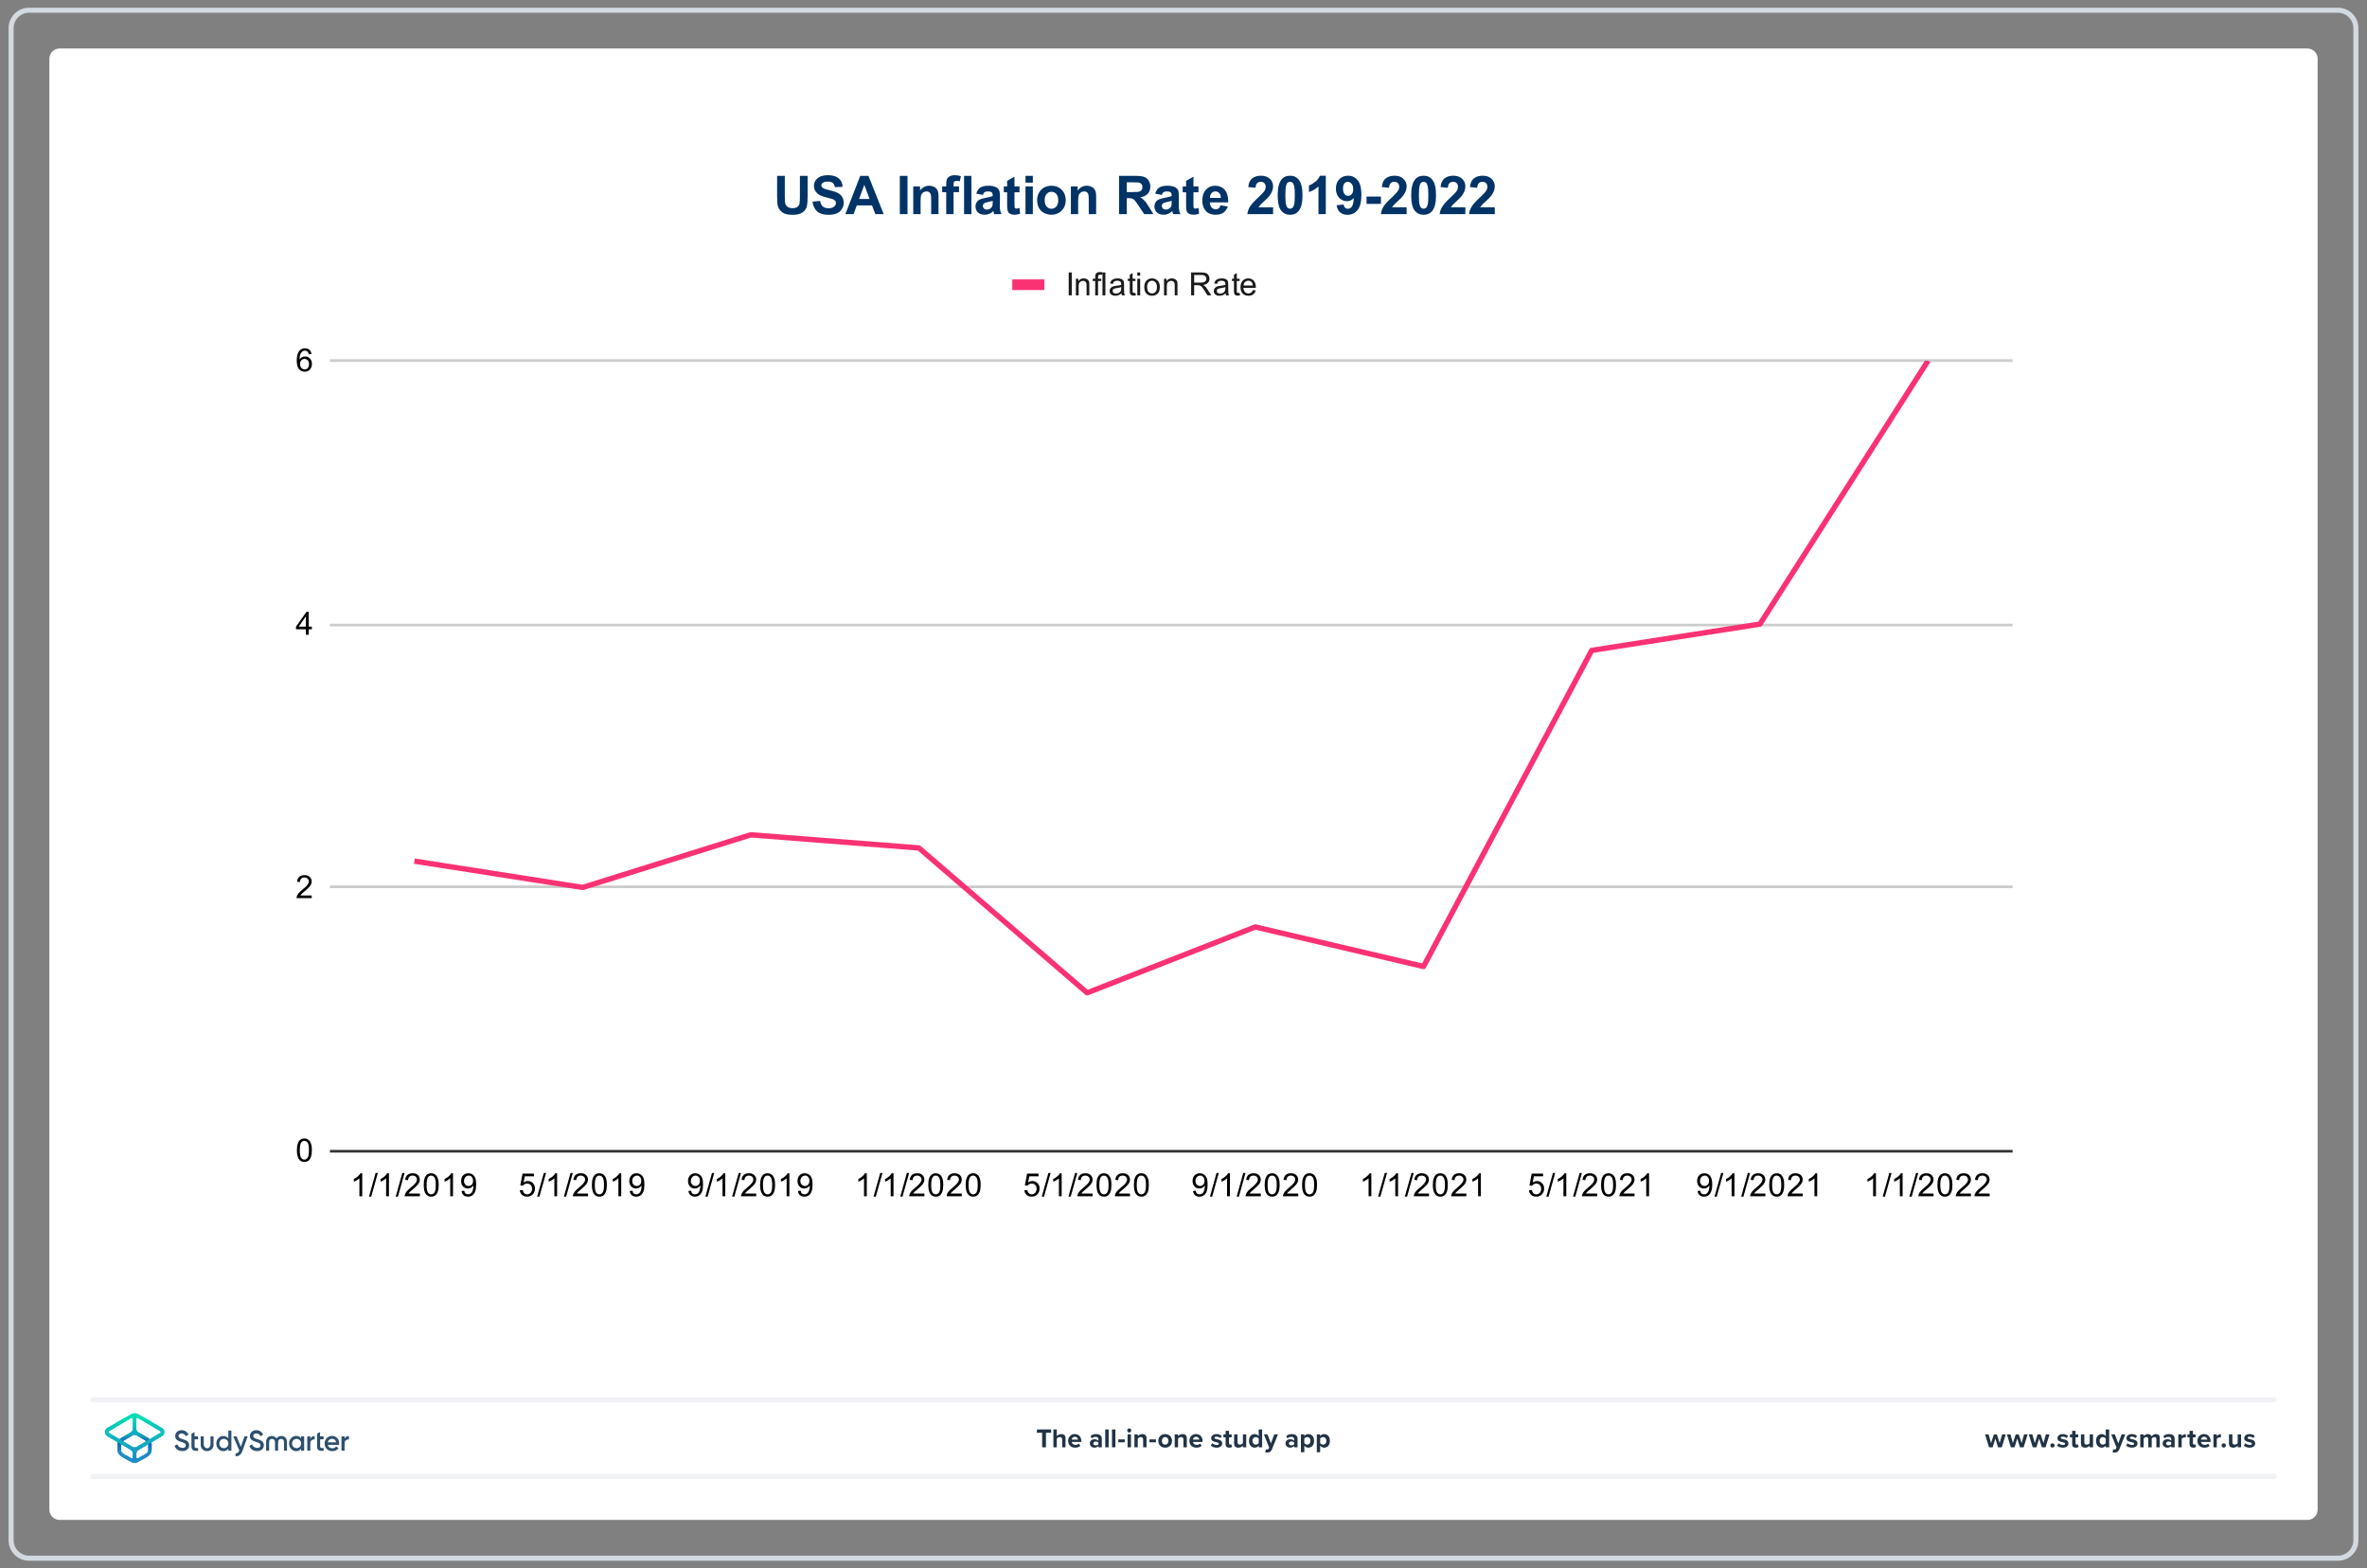 <?xml version="1.0" encoding="UTF-8"?>
<!DOCTYPE svg PUBLIC "-//W3C//DTD SVG 1.1//EN" "http://www.w3.org/Graphics/SVG/1.1/DTD/svg11.dtd">
<svg version="1.2" width="326mm" height="216mm" viewBox="0 0 32600 21600" preserveAspectRatio="xMidYMid" fill-rule="evenodd" stroke-width="28.222" stroke-linejoin="round" xmlns="http://www.w3.org/2000/svg" xmlns:ooo="http://xml.openoffice.org/svg/export" xmlns:xlink="http://www.w3.org/1999/xlink" xmlns:presentation="http://sun.com/xmlns/staroffice/presentation" xmlns:smil="http://www.w3.org/2001/SMIL20/" xmlns:anim="urn:oasis:names:tc:opendocument:xmlns:animation:1.0" xml:space="preserve">
 <rect x="0" y="0" width="32600" height="21600" fill="#808080" stroke="none"/>
 <defs class="ClipPathGroup">
  <clipPath id="presentation_clip_path" clipPathUnits="userSpaceOnUse">
   <rect x="0" y="0" width="32600" height="21600"/>
  </clipPath>
  <clipPath id="presentation_clip_path_shrink" clipPathUnits="userSpaceOnUse">
   <rect x="32" y="21" width="32535" height="21557"/>
  </clipPath>
 </defs>
 <defs class="TextShapeIndex">
  <g ooo:slide="id1" ooo:id-list="id3 id4 id5"/>
 </defs>
 <defs class="EmbeddedBulletChars">
  <g id="bullet-char-template-57356" transform="scale(0,-0)">
   <path d="M 580,1141 L 1163,571 580,0 -4,571 580,1141 Z"/>
  </g>
  <g id="bullet-char-template-57354" transform="scale(0,-0)">
   <path d="M 8,1128 L 1137,1128 1137,0 8,0 8,1128 Z"/>
  </g>
  <g id="bullet-char-template-10146" transform="scale(0,-0)">
   <path d="M 174,0 L 602,739 174,1481 1456,739 174,0 Z M 1358,739 L 309,1346 659,739 1358,739 Z"/>
  </g>
  <g id="bullet-char-template-10132" transform="scale(0,-0)">
   <path d="M 2015,739 L 1276,0 717,0 1260,543 174,543 174,936 1260,936 717,1481 1274,1481 2015,739 Z"/>
  </g>
  <g id="bullet-char-template-10007" transform="scale(0,-0)">
   <path d="M 0,-2 C -7,14 -16,27 -25,37 L 356,567 C 262,823 215,952 215,954 215,979 228,992 255,992 264,992 276,990 289,987 310,991 331,999 354,1012 L 381,999 492,748 772,1049 836,1024 860,1049 C 881,1039 901,1025 922,1006 886,937 835,863 770,784 769,783 710,716 594,584 L 774,223 C 774,196 753,168 711,139 L 727,119 C 717,90 699,76 672,76 641,76 570,178 457,381 L 164,-76 C 142,-110 111,-127 72,-127 30,-127 9,-110 8,-76 1,-67 -2,-52 -2,-32 -2,-23 -1,-13 0,-2 Z"/>
  </g>
  <g id="bullet-char-template-10004" transform="scale(0,-0)">
   <path d="M 285,-33 C 182,-33 111,30 74,156 52,228 41,333 41,471 41,549 55,616 82,672 116,743 169,778 240,778 293,778 328,747 346,684 L 369,508 C 377,444 397,411 428,410 L 1163,1116 C 1174,1127 1196,1133 1229,1133 1271,1133 1292,1118 1292,1087 L 1292,965 C 1292,929 1282,901 1262,881 L 442,47 C 390,-6 338,-33 285,-33 Z"/>
  </g>
  <g id="bullet-char-template-9679" transform="scale(0,-0)">
   <path d="M 813,0 C 632,0 489,54 383,161 276,268 223,411 223,592 223,773 276,916 383,1023 489,1130 632,1184 813,1184 992,1184 1136,1130 1245,1023 1353,916 1407,772 1407,592 1407,412 1353,268 1245,161 1136,54 992,0 813,0 Z"/>
  </g>
  <g id="bullet-char-template-8226" transform="scale(0,-0)">
   <path d="M 346,457 C 273,457 209,483 155,535 101,586 74,649 74,723 74,796 101,859 155,911 209,963 273,989 346,989 419,989 480,963 531,910 582,859 608,796 608,723 608,648 583,586 532,535 482,483 420,457 346,457 Z"/>
  </g>
  <g id="bullet-char-template-8211" transform="scale(0,-0)">
   <path d="M -4,459 L 1135,459 1135,606 -4,606 -4,459 Z"/>
  </g>
  <g id="bullet-char-template-61548" transform="scale(0,-0)">
   <path d="M 173,740 C 173,903 231,1043 346,1159 462,1274 601,1332 765,1332 928,1332 1067,1274 1183,1159 1299,1043 1357,903 1357,740 1357,577 1299,437 1183,322 1067,206 928,148 765,148 601,148 462,206 346,322 231,437 173,577 173,740 Z"/>
  </g>
 </defs>
 <g>
  <g id="id2" class="Master_Slide">
   <g id="bg-id2" class="Background"/>
   <g id="bo-id2" class="BackgroundObjects"/>
  </g>
 </g>
 <g class="SlideGroup">
  <g>
   <g id="container-id1">
    <g id="id1" class="Slide" clip-path="url(#presentation_clip_path)">
     <g class="Page">
      <g class="Graphic">
       <g id="id3">
        <rect class="BoundingBox" stroke="none" fill="none" x="100" y="88" width="32401" height="21425"/>
        <path fill="rgb(255,255,255)" stroke="none" d="M 16300,20932 L 31779,20932 C 31857,20932 31920,20869 31920,20791 L 31920,809 C 31920,731 31857,668 31779,668 L 821,668 C 743,668 680,731 680,809 L 680,20791 C 680,20869 743,20932 821,20932 L 16300,20932 Z"/>
        <path fill="rgb(210,217,224)" stroke="none" d="M 32201,176 C 32317,176 32412,271 32412,387 L 32412,21213 C 32412,21329 32317,21424 32201,21424 L 399,21424 C 283,21424 188,21329 188,21213 L 188,387 C 188,271 283,176 399,176 L 32201,176 Z M 32201,106 L 399,106 C 244,106 118,232 118,387 L 118,21213 C 118,21368 244,21494 399,21494 L 32201,21494 C 32356,21494 32482,21368 32482,21213 L 32482,387 C 32482,232 32356,106 32201,106 L 32201,106 32201,106 Z"/>
        <path fill="rgb(240,242,245)" stroke="none" d="M 31321,20369 L 1279,20369 C 1259,20369 1243,20353 1243,20334 1243,20314 1259,20298 1279,20298 L 31321,20298 C 31341,20298 31357,20314 31357,20334 31357,20353 31341,20369 31321,20369 L 31321,20369 Z"/>
        <path fill="rgb(240,242,245)" stroke="none" d="M 31321,19313 L 1279,19313 C 1259,19313 1243,19297 1243,19278 1243,19259 1259,19243 1279,19243 L 31321,19243 C 31341,19243 31357,19259 31357,19278 31357,19297 31341,19313 31321,19313 L 31321,19313 Z"/>
        <path fill="rgb(33,51,69)" stroke="none" d="M 14353,19932 L 14353,19732 14281,19732 14281,19686 14477,19686 14477,19732 14406,19732 14406,19932 14353,19932 14353,19932 Z"/>
        <path fill="rgb(33,51,69)" stroke="none" d="M 14629,19932 L 14629,19824 C 14629,19799 14616,19791 14595,19791 14577,19791 14563,19802 14555,19813 L 14555,19932 14508,19932 14508,19686 14555,19686 14555,19777 C 14566,19764 14589,19750 14617,19750 14656,19750 14675,19771 14675,19806 L 14675,19932 14629,19932 14629,19932 Z"/>
        <path fill="rgb(33,51,69)" stroke="none" d="M 14803,19750 C 14857,19750 14893,19789 14893,19848 L 14893,19858 14760,19858 C 14763,19880 14781,19899 14812,19899 14828,19899 14848,19893 14859,19882 L 14880,19912 C 14862,19929 14834,19937 14806,19937 14752,19937 14711,19900 14711,19843 14711,19791 14749,19749 14803,19749 L 14803,19750 Z M 14760,19826 L 14847,19826 C 14846,19809 14834,19787 14803,19787 14774,19787 14762,19809 14760,19826 L 14760,19826 Z"/>
        <path fill="rgb(33,51,69)" stroke="none" d="M 15128,19932 L 15128,19914 C 15116,19928 15095,19937 15072,19937 15043,19937 15010,19917 15010,19878 15010,19838 15043,19821 15072,19821 15095,19821 15116,19828 15128,19842 L 15128,19818 C 15128,19800 15113,19788 15089,19788 15070,19788 15052,19795 15037,19809 L 15019,19778 C 15041,19758 15069,19750 15097,19750 15138,19750 15175,19766 15175,19817 L 15175,19932 15128,19932 15128,19932 Z M 15128,19867 C 15120,19857 15106,19852 15091,19852 15072,19852 15057,19862 15057,19879 15057,19896 15072,19905 15091,19905 15106,19905 15120,19900 15128,19890 L 15128,19868 15128,19867 Z"/>
        <path fill="rgb(33,51,69)" stroke="none" d="M 15222,19932 L 15222,19686 15269,19686 15269,19932 15222,19932 15222,19932 Z"/>
        <path fill="rgb(33,51,69)" stroke="none" d="M 15315,19932 L 15315,19686 15362,19686 15362,19932 15315,19932 15315,19932 Z"/>
        <path fill="rgb(33,51,69)" stroke="none" d="M 15402,19863 L 15402,19823 15491,19823 15491,19863 15402,19863 15402,19863 Z"/>
        <path fill="rgb(33,51,69)" stroke="none" d="M 15525,19700 C 15525,19684 15538,19672 15553,19672 15568,19672 15581,19684 15581,19700 15581,19715 15569,19728 15553,19728 15538,19728 15525,19715 15525,19700 L 15525,19700 Z M 15530,19932 L 15530,19754 15577,19754 15577,19932 15530,19932 15530,19932 Z"/>
        <path fill="rgb(33,51,69)" stroke="none" d="M 15744,19932 L 15744,19824 C 15744,19800 15731,19791 15711,19791 15693,19791 15678,19802 15670,19813 L 15670,19932 15624,19932 15624,19754 15670,19754 15670,19777 C 15682,19764 15704,19750 15733,19750 15772,19750 15791,19772 15791,19807 L 15791,19932 15744,19932 15744,19932 Z"/>
        <path fill="rgb(33,51,69)" stroke="none" d="M 15831,19863 L 15831,19823 15920,19823 15920,19863 15831,19863 15831,19863 Z"/>
        <path fill="rgb(33,51,69)" stroke="none" d="M 15953,19843 C 15953,19792 15989,19750 16047,19750 16106,19750 16142,19792 16142,19843 16142,19894 16107,19937 16047,19937 15988,19937 15953,19894 15953,19843 L 15953,19843 Z M 16093,19843 C 16093,19815 16077,19791 16047,19791 16018,19791 16002,19815 16002,19843 16002,19871 16018,19895 16047,19895 16077,19895 16093,19871 16093,19843 L 16093,19843 Z"/>
        <path fill="rgb(33,51,69)" stroke="none" d="M 16299,19932 L 16299,19824 C 16299,19800 16286,19791 16266,19791 16247,19791 16233,19802 16225,19813 L 16225,19932 16179,19932 16179,19754 16225,19754 16225,19777 C 16237,19764 16258,19750 16288,19750 16327,19750 16346,19772 16346,19807 L 16346,19932 16299,19932 16299,19932 Z"/>
        <path fill="rgb(33,51,69)" stroke="none" d="M 16473,19750 C 16527,19750 16563,19789 16563,19848 L 16563,19858 16430,19858 C 16433,19880 16451,19899 16482,19899 16498,19899 16518,19893 16529,19882 L 16550,19912 C 16532,19929 16504,19937 16476,19937 16422,19937 16381,19900 16381,19843 16381,19791 16419,19749 16473,19749 L 16473,19750 Z M 16429,19826 L 16517,19826 C 16516,19809 16504,19787 16473,19787 16444,19787 16432,19809 16429,19826 L 16429,19826 Z"/>
        <path fill="rgb(33,51,69)" stroke="none" d="M 16696,19876 C 16709,19888 16735,19900 16757,19900 16778,19900 16787,19893 16787,19883 16787,19870 16772,19866 16751,19861 16721,19855 16681,19848 16681,19806 16681,19776 16708,19750 16755,19750 16785,19750 16809,19760 16826,19774 L 16808,19806 C 16797,19794 16777,19785 16755,19785 16738,19785 16727,19791 16727,19802 16727,19813 16741,19817 16761,19821 16791,19827 16833,19835 16833,19879 16833,19912 16805,19937 16756,19937 16725,19937 16695,19926 16676,19909 L 16696,19876 16696,19876 Z"/>
        <path fill="rgb(33,51,69)" stroke="none" d="M 16880,19888 L 16880,19795 16850,19795 16850,19754 16880,19754 16880,19705 16927,19705 16927,19754 16963,19754 16963,19795 16927,19795 16927,19875 C 16927,19887 16933,19895 16943,19895 16950,19895 16957,19893 16959,19890 L 16969,19925 C 16962,19932 16949,19937 16930,19937 16897,19937 16879,19920 16879,19888 L 16880,19888 Z"/>
        <path fill="rgb(33,51,69)" stroke="none" d="M 17118,19932 L 17118,19910 C 17106,19924 17084,19937 17055,19937 17016,19937 16997,19916 16997,19881 L 16997,19754 17044,19754 17044,19862 C 17044,19887 17057,19895 17077,19895 17095,19895 17109,19885 17118,19875 L 17118,19754 17164,19754 17164,19932 17118,19932 17118,19932 Z"/>
        <path fill="rgb(33,51,69)" stroke="none" d="M 17336,19932 L 17336,19910 C 17322,19927 17302,19937 17281,19937 17236,19937 17202,19903 17202,19843 17202,19784 17235,19750 17281,19750 17302,19750 17322,19759 17336,19777 L 17336,19686 17383,19686 17383,19932 17336,19932 17336,19932 Z M 17336,19812 C 17328,19800 17311,19791 17295,19791 17268,19791 17250,19813 17250,19843 17250,19874 17269,19895 17295,19895 17311,19895 17328,19887 17336,19875 L 17336,19812 17336,19812 Z"/>
        <path fill="rgb(33,51,69)" stroke="none" d="M 17433,19960 C 17438,19962 17444,19963 17448,19963 17461,19963 17469,19960 17473,19950 L 17480,19935 17407,19754 17457,19754 17504,19878 17550,19754 17601,19754 17517,19962 C 17504,19995 17480,20004 17450,20005 17444,20005 17432,20004 17426,20002 L 17433,19960 17433,19960 Z"/>
        <path fill="rgb(33,51,69)" stroke="none" d="M 17824,19932 L 17824,19914 C 17811,19928 17790,19937 17767,19937 17738,19937 17705,19917 17705,19878 17705,19838 17739,19821 17767,19821 17791,19821 17812,19828 17824,19842 L 17824,19818 C 17824,19800 17808,19788 17785,19788 17765,19788 17748,19795 17732,19809 L 17715,19778 C 17737,19758 17765,19750 17793,19750 17833,19750 17871,19766 17871,19817 L 17871,19932 17824,19932 17824,19932 Z M 17824,19867 C 17816,19857 17801,19852 17786,19852 17768,19852 17752,19862 17752,19879 17752,19896 17767,19905 17786,19905 17801,19905 17816,19900 17824,19890 L 17824,19868 17824,19867 Z"/>
        <path fill="rgb(33,51,69)" stroke="none" d="M 17964,20000 L 17917,20000 17917,19754 17964,19754 17964,19777 C 17978,19759 17997,19750 18019,19750 18065,19750 18098,19784 18098,19843 18098,19903 18065,19937 18019,19937 17998,19937 17978,19928 17964,19910 L 17964,20000 17964,20000 Z M 18004,19791 C 17989,19791 17972,19800 17964,19812 L 17964,19875 C 17972,19886 17989,19895 18004,19895 18031,19895 18049,19874 18049,19843 18049,19812 18031,19791 18004,19791 L 18004,19791 Z"/>
        <path fill="rgb(33,51,69)" stroke="none" d="M 18182,20000 L 18136,20000 18136,19754 18182,19754 18182,19777 C 18196,19759 18216,19750 18237,19750 18283,19750 18316,19784 18316,19843 18316,19903 18283,19937 18237,19937 18216,19937 18197,19928 18182,19910 L 18182,20000 18182,20000 Z M 18223,19791 C 18207,19791 18190,19800 18182,19812 L 18182,19875 C 18190,19886 18207,19895 18223,19895 18250,19895 18268,19874 18268,19843 18268,19812 18250,19791 18223,19791 L 18223,19791 Z"/>
        <path fill="rgb(33,51,69)" stroke="none" d="M 27519,19932 L 27482,19811 27444,19932 27394,19932 27340,19754 27388,19754 27422,19874 27461,19754 27502,19754 27541,19874 27575,19754 27624,19754 27570,19932 27520,19932 27519,19932 Z"/>
        <path fill="rgb(33,51,69)" stroke="none" d="M 27821,19932 L 27783,19811 27746,19932 27695,19932 27641,19754 27690,19754 27723,19874 27762,19754 27804,19754 27843,19874 27877,19754 27926,19754 27871,19932 27822,19932 27821,19932 Z"/>
        <path fill="rgb(33,51,69)" stroke="none" d="M 28122,19932 L 28084,19811 28047,19932 27996,19932 27942,19754 27991,19754 28025,19874 28064,19754 28105,19754 28144,19874 28178,19754 28227,19754 28173,19932 28123,19932 28122,19932 Z"/>
        <path fill="rgb(33,51,69)" stroke="none" d="M 28268,19877 C 28284,19877 28297,19890 28297,19906 28297,19923 28284,19936 28268,19936 28251,19936 28238,19923 28238,19906 28238,19890 28251,19877 28268,19877 L 28268,19877 Z"/>
        <path fill="rgb(33,51,69)" stroke="none" d="M 28351,19876 C 28364,19888 28391,19900 28413,19900 28433,19900 28443,19893 28443,19883 28443,19870 28427,19866 28407,19861 28376,19855 28337,19848 28337,19806 28337,19776 28363,19750 28410,19750 28440,19750 28464,19760 28482,19774 L 28463,19806 C 28453,19794 28432,19785 28410,19785 28394,19785 28382,19791 28382,19802 28382,19813 28396,19817 28416,19821 28447,19827 28488,19835 28488,19879 28488,19912 28460,19937 28411,19937 28380,19937 28350,19926 28331,19909 L 28352,19876 28351,19876 Z"/>
        <path fill="rgb(33,51,69)" stroke="none" d="M 28539,19888 L 28539,19795 28509,19795 28509,19754 28539,19754 28539,19705 28586,19705 28586,19754 28622,19754 28622,19795 28586,19795 28586,19875 C 28586,19887 28592,19895 28602,19895 28609,19895 28616,19893 28618,19890 L 28628,19925 C 28621,19932 28608,19937 28589,19937 28556,19937 28538,19920 28538,19888 L 28539,19888 Z"/>
        <path fill="rgb(33,51,69)" stroke="none" d="M 28781,19932 L 28781,19910 C 28769,19924 28747,19937 28718,19937 28679,19937 28660,19916 28660,19881 L 28660,19754 28707,19754 28707,19862 C 28707,19887 28720,19895 28740,19895 28758,19895 28772,19885 28781,19875 L 28781,19754 28827,19754 28827,19932 28781,19932 28781,19932 Z"/>
        <path fill="rgb(33,51,69)" stroke="none" d="M 29002,19932 L 29002,19910 C 28988,19927 28968,19937 28947,19937 28902,19937 28868,19903 28868,19843 28868,19784 28902,19750 28947,19750 28968,19750 28988,19759 29002,19777 L 29002,19686 29049,19686 29049,19932 29002,19932 29002,19932 Z M 29002,19812 C 28994,19800 28978,19791 28962,19791 28935,19791 28917,19813 28917,19843 28917,19874 28935,19895 28962,19895 28978,19895 28994,19887 29002,19875 L 29002,19812 29002,19812 Z"/>
        <path fill="rgb(33,51,69)" stroke="none" d="M 29104,19960 C 29108,19962 29114,19963 29119,19963 29131,19963 29139,19960 29143,19950 L 29150,19935 29077,19754 29128,19754 29174,19878 29221,19754 29271,19754 29188,19962 C 29174,19995 29151,20004 29120,20005 29114,20005 29103,20004 29097,20002 L 29104,19960 29104,19960 Z"/>
        <path fill="rgb(33,51,69)" stroke="none" d="M 29302,19876 C 29315,19888 29341,19900 29363,19900 29384,19900 29393,19893 29393,19883 29393,19870 29378,19866 29357,19861 29327,19855 29287,19848 29287,19806 29287,19776 29314,19750 29361,19750 29391,19750 29415,19760 29432,19774 L 29414,19806 C 29403,19794 29383,19785 29361,19785 29344,19785 29333,19791 29333,19802 29333,19813 29347,19817 29367,19821 29398,19827 29439,19835 29439,19879 29439,19912 29411,19937 29362,19937 29331,19937 29301,19926 29282,19909 L 29302,19876 29302,19876 Z"/>
        <path fill="rgb(33,51,69)" stroke="none" d="M 29699,19932 L 29699,19820 C 29699,19803 29691,19791 29672,19791 29655,19791 29642,19802 29635,19812 L 29635,19932 29588,19932 29588,19820 C 29588,19803 29580,19791 29561,19791 29545,19791 29531,19802 29524,19813 L 29524,19932 29477,19932 29477,19754 29524,19754 29524,19777 C 29532,19767 29555,19750 29583,19750 29610,19750 29626,19762 29632,19782 29642,19766 29666,19750 29693,19750 29726,19750 29746,19767 29746,19803 L 29746,19932 29699,19932 29699,19932 Z"/>
        <path fill="rgb(33,51,69)" stroke="none" d="M 29904,19932 L 29904,19914 C 29892,19928 29871,19937 29847,19937 29819,19937 29786,19917 29786,19878 29786,19838 29819,19821 29847,19821 29871,19821 29892,19828 29904,19842 L 29904,19818 C 29904,19800 29889,19788 29865,19788 29846,19788 29828,19795 29813,19809 L 29795,19778 C 29817,19758 29845,19750 29874,19750 29914,19750 29951,19766 29951,19817 L 29951,19932 29904,19932 29904,19932 Z M 29904,19867 C 29896,19857 29882,19852 29866,19852 29848,19852 29833,19862 29833,19879 29833,19896 29848,19905 29866,19905 29882,19905 29896,19900 29904,19890 L 29904,19868 29904,19867 Z"/>
        <path fill="rgb(33,51,69)" stroke="none" d="M 30001,19932 L 30001,19754 30048,19754 30048,19778 C 30061,19763 30083,19750 30105,19750 L 30105,19796 C 30102,19795 30097,19795 30092,19795 30077,19795 30056,19803 30048,19815 L 30048,19932 30001,19932 30001,19932 Z"/>
        <path fill="rgb(33,51,69)" stroke="none" d="M 30156,19888 L 30156,19795 30126,19795 30126,19754 30156,19754 30156,19705 30203,19705 30203,19754 30239,19754 30239,19795 30203,19795 30203,19875 C 30203,19887 30209,19895 30219,19895 30226,19895 30233,19893 30236,19890 L 30245,19925 C 30238,19932 30226,19937 30206,19937 30174,19937 30156,19920 30156,19888 L 30156,19888 Z"/>
        <path fill="rgb(33,51,69)" stroke="none" d="M 30357,19750 C 30410,19750 30446,19789 30446,19848 L 30446,19858 30313,19858 C 30316,19880 30334,19899 30365,19899 30381,19899 30401,19893 30412,19882 L 30433,19912 C 30415,19929 30387,19937 30359,19937 30305,19937 30264,19900 30264,19843 30264,19791 30302,19749 30356,19749 L 30357,19750 Z M 30313,19826 L 30401,19826 C 30399,19809 30387,19787 30357,19787 30327,19787 30315,19809 30313,19826 L 30313,19826 Z"/>
        <path fill="rgb(33,51,69)" stroke="none" d="M 30485,19932 L 30485,19754 30531,19754 30531,19778 C 30544,19763 30566,19750 30588,19750 L 30588,19796 C 30585,19795 30581,19795 30575,19795 30560,19795 30539,19803 30531,19815 L 30531,19932 30485,19932 30485,19932 Z"/>
        <path fill="rgb(33,51,69)" stroke="none" d="M 30627,19877 C 30643,19877 30657,19890 30657,19906 30657,19923 30643,19936 30627,19936 30611,19936 30597,19923 30597,19906 30597,19890 30611,19877 30627,19877 L 30627,19877 Z"/>
        <path fill="rgb(33,51,69)" stroke="none" d="M 30820,19932 L 30820,19910 C 30808,19924 30786,19937 30757,19937 30718,19937 30699,19916 30699,19881 L 30699,19754 30746,19754 30746,19862 C 30746,19887 30759,19895 30779,19895 30797,19895 30811,19885 30819,19875 L 30819,19754 30866,19754 30866,19932 30819,19932 30820,19932 Z"/>
        <path fill="rgb(33,51,69)" stroke="none" d="M 30924,19876 C 30937,19888 30963,19900 30985,19900 31006,19900 31015,19893 31015,19883 31015,19870 31000,19866 30979,19861 30949,19855 30909,19848 30909,19806 30909,19776 30936,19750 30982,19750 31013,19750 31037,19760 31054,19774 L 31035,19806 C 31025,19794 31005,19785 30983,19785 30966,19785 30955,19791 30955,19802 30955,19813 30969,19817 30989,19821 31019,19827 31060,19835 31060,19879 31060,19912 31033,19937 30983,19937 30952,19937 30923,19926 30904,19909 L 30924,19876 30924,19876 Z"/>
       </g>
      </g>
      <g class="Graphic">
       <g id="id4">
        <rect class="BoundingBox" stroke="none" fill="none" x="1267" y="19320" width="3707" height="972"/>
        <path fill="rgb(45,80,110)" stroke="none" d="M 2408,19911 L 2436,19894 C 2439,19892 2443,19893 2445,19897 2456,19924 2477,19936 2508,19940 2543,19944 2559,19926 2559,19904 2559,19892 2554,19884 2545,19878 2536,19872 2520,19865 2497,19858 2471,19850 2458,19845 2440,19833 2422,19820 2413,19802 2413,19777 2413,19752 2422,19733 2439,19718 2456,19704 2477,19696 2501,19696 2543,19696 2575,19718 2594,19752 2595,19755 2594,19759 2591,19760 L 2564,19777 C 2561,19778 2557,19777 2556,19774 2544,19752 2526,19741 2501,19741 2475,19741 2459,19754 2459,19776 2459,19796 2472,19806 2514,19819 2524,19822 2532,19825 2536,19827 2542,19828 2548,19831 2557,19834 2566,19838 2572,19842 2577,19846 2591,19857 2607,19876 2605,19903 2605,19928 2596,19948 2578,19963 2560,19977 2537,19986 2508,19984 2457,19982 2423,19957 2406,19918 2404,19916 2405,19912 2408,19911 L 2408,19911 Z"/>
        <path fill="rgb(45,80,110)" stroke="none" d="M 3149,19702 L 3182,19702 C 3185,19702 3187,19704 3187,19706 L 3187,19975 C 3187,19977 3185,19979 3182,19979 L 3149,19979 C 3147,19979 3145,19977 3145,19975 L 3145,19951 C 3129,19974 3106,19985 3076,19985 3049,19985 3027,19975 3008,19955 2989,19934 2979,19909 2979,19880 2979,19851 2989,19826 3008,19806 3027,19786 3049,19776 3076,19776 3106,19776 3129,19787 3145,19809 L 3145,19706 C 3145,19704 3147,19702 3149,19702 L 3149,19702 Z M 3083,19944 C 3101,19944 3115,19938 3127,19926 3139,19914 3145,19898 3145,19880 3145,19862 3139,19847 3127,19834 3115,19822 3101,19816 3083,19816 3065,19816 3051,19822 3039,19834 3027,19847 3021,19862 3021,19880 3021,19898 3027,19913 3039,19926 3051,19938 3065,19944 3083,19944 L 3083,19944 Z"/>
        <path fill="rgb(45,80,110)" stroke="none" d="M 3374,19781 L 3407,19781 C 3410,19781 3411,19784 3410,19786 L 3339,19982 C 3321,20031 3291,20056 3250,20055 3247,20055 3244,20052 3244,20049 L 3244,20020 C 3244,20018 3246,20015 3249,20015 3272,20015 3286,20002 3296,19976 L 3271,19917 3215,19787 C 3214,19784 3216,19781 3219,19781 L 3253,19781 C 3257,19781 3260,19783 3261,19787 L 3317,19925 3365,19787 C 3367,19783 3370,19781 3374,19781 L 3374,19781 Z"/>
        <path fill="rgb(45,80,110)" stroke="none" d="M 2852,19985 C 2807,19985 2764,19951 2764,19900 L 2764,19786 C 2764,19783 2766,19781 2768,19781 L 2801,19781 C 2804,19781 2806,19783 2806,19786 L 2806,19891 C 2806,19920 2826,19945 2852,19945 2879,19945 2899,19920 2899,19891 L 2899,19786 C 2899,19783 2901,19781 2904,19781 L 2936,19781 C 2939,19781 2941,19783 2941,19786 L 2941,19900 C 2941,19950 2897,19985 2852,19985 L 2852,19985 Z"/>
        <path fill="rgb(45,80,110)" stroke="none" d="M 2728,19818 L 2728,19786 C 2728,19783 2726,19781 2723,19781 L 2679,19781 2679,19727 C 2679,19724 2676,19722 2673,19724 L 2641,19743 C 2638,19745 2637,19747 2637,19749 L 2637,19918 C 2637,19962 2656,19981 2702,19981 L 2723,19981 C 2726,19981 2728,19979 2728,19977 L 2728,19947 C 2728,19944 2726,19942 2723,19942 L 2709,19942 C 2689,19942 2680,19937 2680,19918 L 2680,19822 2723,19822 C 2725,19822 2728,19820 2728,19818 L 2728,19818 Z"/>
        <path fill="rgb(45,80,110)" stroke="none" d="M 3437,19911 L 3465,19894 C 3468,19892 3473,19893 3474,19897 3485,19924 3506,19936 3538,19940 3572,19944 3588,19926 3588,19904 3588,19892 3584,19884 3575,19878 3566,19872 3549,19865 3526,19858 3500,19850 3487,19845 3469,19833 3451,19820 3442,19802 3442,19777 3442,19752 3451,19733 3468,19718 3485,19704 3506,19696 3530,19696 3572,19696 3604,19718 3623,19752 3624,19755 3623,19759 3621,19760 L 3593,19777 C 3590,19778 3586,19777 3585,19774 3574,19752 3555,19741 3530,19741 3504,19741 3488,19754 3488,19776 3488,19796 3501,19806 3543,19819 3553,19822 3561,19825 3566,19827 3571,19828 3577,19831 3586,19834 3595,19838 3602,19842 3606,19846 3620,19857 3636,19876 3634,19903 3634,19928 3625,19948 3607,19963 3589,19977 3566,19986 3537,19984 3486,19982 3453,19957 3436,19918 3434,19916 3435,19912 3437,19911 L 3437,19911 Z"/>
        <path fill="rgb(45,80,110)" stroke="none" d="M 4457,19818 L 4457,19786 C 4457,19783 4455,19781 4452,19781 L 4408,19781 4408,19727 C 4408,19724 4405,19722 4403,19724 L 4370,19743 C 4368,19745 4367,19747 4367,19749 L 4367,19918 C 4367,19962 4385,19981 4431,19981 L 4452,19981 C 4455,19981 4457,19979 4457,19977 L 4457,19947 C 4457,19944 4455,19942 4452,19942 L 4438,19942 C 4418,19942 4409,19937 4409,19918 L 4409,19822 4452,19822 C 4454,19822 4457,19820 4457,19818 L 4457,19818 Z"/>
        <path fill="rgb(45,80,110)" stroke="none" d="M 3874,19776 C 3851,19776 3827,19785 3808,19809 3790,19785 3765,19776 3742,19776 3697,19776 3665,19807 3665,19856 L 3665,19975 C 3665,19977 3667,19979 3669,19979 L 3702,19979 C 3705,19979 3707,19977 3707,19975 L 3707,19859 C 3707,19832 3721,19816 3745,19816 3771,19816 3788,19833 3788,19868 L 3788,19975 C 3788,19977 3790,19979 3792,19979 L 3825,19979 C 3828,19979 3830,19977 3830,19975 L 3830,19868 C 3830,19834 3846,19816 3873,19816 3896,19816 3911,19832 3911,19859 L 3911,19975 C 3911,19977 3912,19979 3915,19979 L 3948,19979 C 3951,19979 3953,19977 3953,19975 L 3953,19856 C 3952,19807 3919,19776 3874,19776 L 3874,19776 Z"/>
        <path fill="rgb(45,80,110)" stroke="none" d="M 4152,19781 L 4184,19781 C 4187,19781 4189,19783 4189,19786 L 4189,19975 C 4189,19977 4187,19979 4184,19979 L 4152,19979 C 4149,19979 4147,19977 4147,19975 L 4147,19951 C 4131,19974 4108,19985 4079,19985 4051,19985 4029,19975 4010,19954 3991,19934 3981,19909 3981,19880 3981,19850 3991,19826 4010,19806 4029,19785 4051,19775 4079,19775 4108,19775 4131,19786 4147,19808 L 4147,19785 C 4147,19783 4149,19781 4152,19781 L 4152,19781 Z M 4085,19944 C 4103,19944 4117,19938 4129,19926 4141,19914 4147,19898 4147,19880 4147,19862 4141,19847 4129,19834 4117,19822 4103,19816 4085,19816 4068,19816 4053,19822 4041,19834 4029,19847 4023,19862 4023,19880 4023,19898 4029,19913 4041,19926 4053,19938 4068,19944 4085,19944 L 4085,19944 Z"/>
        <path fill="rgb(45,80,110)" stroke="none" d="M 4275,19814 C 4284,19791 4303,19778 4330,19777 4332,19777 4334,19779 4334,19782 L 4334,19819 C 4334,19821 4332,19823 4330,19823 4315,19823 4303,19827 4292,19835 4280,19844 4274,19859 4274,19879 L 4274,19975 C 4274,19977 4272,19979 4269,19979 L 4237,19979 C 4234,19979 4232,19977 4232,19975 L 4232,19786 C 4232,19783 4234,19781 4237,19781 L 4269,19781 C 4272,19781 4274,19783 4274,19786 L 4274,19814 4275,19814 Z"/>
        <path fill="rgb(45,80,110)" stroke="none" d="M 4746,19814 C 4756,19791 4775,19778 4801,19777 4804,19777 4806,19779 4806,19782 L 4806,19819 C 4806,19821 4804,19823 4801,19823 4787,19823 4775,19827 4764,19835 4752,19844 4746,19859 4746,19879 L 4746,19975 C 4746,19977 4744,19979 4741,19979 L 4708,19979 C 4705,19979 4703,19977 4703,19975 L 4703,19786 C 4703,19783 4705,19781 4708,19781 L 4741,19781 C 4744,19781 4746,19783 4746,19786 L 4746,19814 4746,19814 Z"/>
        <path fill="rgb(45,80,110)" stroke="none" d="M 4516,19899 C 4522,19929 4545,19946 4578,19946 4599,19946 4615,19938 4626,19924 4628,19922 4630,19922 4632,19923 L 4659,19939 C 4661,19940 4662,19944 4660,19946 4641,19972 4614,19985 4578,19985 4546,19985 4520,19975 4501,19955 4481,19935 4471,19910 4471,19880 4471,19850 4481,19826 4500,19806 4519,19786 4545,19776 4574,19776 4603,19776 4626,19786 4645,19806 4663,19826 4672,19851 4672,19880 4672,19884 4672,19889 4671,19894 4671,19896 4669,19898 4666,19898 L 4516,19898 4516,19899 Z M 4630,19863 C 4624,19831 4602,19815 4574,19815 4543,19815 4521,19834 4515,19863 L 4630,19863 4630,19863 Z"/>
        <defs>
         <clipPath id="clip_path_1" clipPathUnits="userSpaceOnUse">
          <path d="M 1878,20111 L 1900,20083 2015,20016 C 2032,20005 2043,19987 2043,19967 L 2043,19893 C 2043,19889 2042,19883 2041,19878 L 2027,19854 C 2023,19850 2019,19847 2015,19845 L 1882,19766 C 1873,19762 1864,19759 1854,19759 1845,19759 1835,19761 1827,19766 L 1694,19845 C 1690,19847 1686,19850 1682,19854 L 1668,19878 C 1667,19883 1666,19888 1666,19893 L 1666,19967 C 1666,19987 1677,20005 1694,20016 L 1809,20083 1828,20114 1806,20136 1669,20056 C 1638,20038 1619,20005 1619,19968 L 1619,19892 C 1619,19880 1621,19868 1625,19857 L 1625,19856 1641,19828 1641,19828 C 1649,19818 1658,19810 1668,19805 L 1802,19726 C 1819,19716 1830,19697 1830,19677 L 1830,19540 1852,19514 1877,19540 1877,19677 C 1877,19697 1887,19715 1904,19725 L 2038,19804 C 2049,19810 2058,19818 2065,19827 L 2066,19828 2081,19856 2082,19857 C 2086,19868 2088,19880 2088,19892 L 2088,19968 C 2088,20005 2069,20038 2038,20056 L 1901,20136 1878,20111 1878,20111 Z"/>
         </clipPath>
        </defs>
        <g clip-path="url(#clip_path_1)">
         <path fill="rgb(30,140,200)" stroke="none" d="M 1619,20163 L 1619,20044 2088,20044 2088,20163 1619,20163 Z"/>
         <path fill="rgb(30,140,200)" stroke="none" d="M 1619,20110 L 1619,19961 2088,19961 2088,20110 1619,20110 Z"/>
         <path fill="rgb(30,140,200)" stroke="none" d="M 1619,20027 L 1619,19921 2088,19921 2088,20027 1619,20027 Z"/>
         <path fill="rgb(29,132,196)" stroke="none" d="M 1619,19988 L 1619,19891 2088,19891 2088,19988 1619,19988 Z"/>
         <path fill="rgb(28,121,192)" stroke="none" d="M 1619,19957 L 1619,19861 2088,19861 2088,19957 1619,19957 Z"/>
         <path fill="rgb(27,110,187)" stroke="none" d="M 1619,19927 L 1619,19826 2088,19826 2088,19927 1619,19927 Z"/>
         <path fill="rgb(25,95,180)" stroke="none" d="M 1619,19892 L 1619,19794 2088,19794 2088,19892 1619,19892 Z"/>
         <path fill="rgb(23,111,182)" stroke="none" d="M 1619,19860 L 1619,19762 2088,19762 2088,19860 1619,19860 Z"/>
         <path fill="rgb(20,132,185)" stroke="none" d="M 1619,19828 L 1619,19730 2088,19730 2088,19828 1619,19828 Z"/>
         <path fill="rgb(18,152,187)" stroke="none" d="M 1619,19797 L 1619,19699 2088,19699 2088,19797 1619,19797 Z"/>
         <path fill="rgb(15,175,190)" stroke="none" d="M 1619,19766 L 1619,19641 2088,19641 2088,19766 1619,19766 Z"/>
         <path fill="rgb(12,183,188)" stroke="none" d="M 1619,19708 L 1619,19597 2088,19597 2088,19708 1619,19708 Z"/>
         <path fill="rgb(9,194,186)" stroke="none" d="M 1619,19663 L 1619,19553 2088,19553 2088,19663 1619,19663 Z"/>
         <path fill="rgb(5,204,184)" stroke="none" d="M 1619,19619 L 1619,19500 2088,19500 2088,19619 1619,19619 Z"/>
         <path fill="rgb(0,220,180)" stroke="none" d="M 1619,19566 L 1619,19474 2088,19474 2088,19566 1619,19566 Z"/>
        </g>
        <defs>
         <clipPath id="clip_path_2" clipPathUnits="userSpaceOnUse">
          <path d="M 1854,20149 C 1837,20149 1820,20144 1805,20135 L 1803,20134 1805,20080 1808,20082 C 1811,20084 1813,20084 1816,20084 1823,20084 1831,20078 1831,20069 L 1831,20017 C 1831,19997 1820,19978 1803,19968 L 1479,19778 C 1459,19766 1447,19746 1447,19722 1447,19699 1459,19678 1479,19667 L 1805,19475 C 1820,19466 1837,19462 1854,19462 1872,19462 1889,19466 1904,19475 L 2230,19667 C 2250,19678 2262,19699 2262,19722 2262,19746 2250,19766 2230,19778 L 1906,19969 C 1889,19979 1878,19997 1878,20018 L 1878,20070 C 1878,20074 1880,20078 1882,20081 1885,20084 1889,20085 1893,20085 1895,20085 1898,20085 1900,20083 L 1904,20081 1906,20135 1904,20136 C 1889,20144 1872,20149 1854,20149 L 1854,20149 Z M 1816,19526 C 1814,19526 1811,19527 1808,19528 L 1500,19709 C 1495,19712 1492,19717 1492,19722 1492,19728 1495,19733 1500,19735 L 1826,19927 C 1835,19932 1844,19935 1854,19935 1863,19935 1873,19933 1882,19927 L 2208,19735 C 2213,19733 2216,19728 2216,19722 2216,19717 2213,19712 2208,19709 L 1900,19528 C 1897,19527 1895,19526 1892,19526 1885,19526 1877,19532 1877,19541 L 1877,19544 1830,19544 1830,19541 C 1831,19532 1823,19526 1816,19526 L 1816,19526 Z"/>
         </clipPath>
        </defs>
        <g clip-path="url(#clip_path_2)">
         <path fill="rgb(30,140,200)" stroke="none" d="M 1447,20167 L 1447,20058 2262,20058 2262,20167 1447,20167 Z"/>
         <path fill="rgb(30,140,200)" stroke="none" d="M 1447,20102 L 1447,20032 2262,20032 2262,20102 1447,20102 Z"/>
         <path fill="rgb(28,144,199)" stroke="none" d="M 1447,20076 L 1447,20006 2262,20006 2262,20076 1447,20076 Z"/>
         <path fill="rgb(27,148,198)" stroke="none" d="M 1447,20050 L 1447,19980 2262,19980 2262,20050 1447,20050 Z"/>
         <path fill="rgb(25,152,198)" stroke="none" d="M 1447,20024 L 1447,19954 2262,19954 2262,20024 1447,20024 Z"/>
         <path fill="rgb(24,155,197)" stroke="none" d="M 1447,19998 L 1447,19928 2262,19928 2262,19998 1447,19998 Z"/>
         <path fill="rgb(22,159,196)" stroke="none" d="M 1447,19972 L 1447,19902 2262,19902 2262,19972 1447,19972 Z"/>
         <path fill="rgb(21,163,195)" stroke="none" d="M 1447,19946 L 1447,19876 2262,19876 2262,19946 1447,19946 Z"/>
         <path fill="rgb(19,167,195)" stroke="none" d="M 1447,19920 L 1447,19850 2262,19850 2262,19920 1447,19920 Z"/>
         <path fill="rgb(18,171,194)" stroke="none" d="M 1447,19894 L 1447,19825 2262,19825 2262,19894 1447,19894 Z"/>
         <path fill="rgb(16,175,193)" stroke="none" d="M 1447,19868 L 1447,19799 2262,19799 2262,19868 1447,19868 Z"/>
         <path fill="rgb(15,178,192)" stroke="none" d="M 1447,19843 L 1447,19773 2262,19773 2262,19843 1447,19843 Z"/>
         <path fill="rgb(13,182,192)" stroke="none" d="M 1447,19817 L 1447,19747 2262,19747 2262,19817 1447,19817 Z"/>
         <path fill="rgb(12,186,191)" stroke="none" d="M 1447,19791 L 1447,19721 2262,19721 2262,19791 1447,19791 Z"/>
         <path fill="rgb(10,190,190)" stroke="none" d="M 1447,19765 L 1447,19697 2262,19697 2262,19765 1447,19765 Z"/>
         <path fill="rgb(9,192,189)" stroke="none" d="M 1447,19740 L 1447,19672 2262,19672 2262,19740 1447,19740 Z"/>
         <path fill="rgb(9,193,189)" stroke="none" d="M 1447,19716 L 1447,19648 2262,19648 2262,19716 1447,19716 Z"/>
         <path fill="rgb(8,195,188)" stroke="none" d="M 1447,19692 L 1447,19621 2262,19621 2262,19692 1447,19692 Z"/>
         <path fill="rgb(7,199,187)" stroke="none" d="M 1447,19665 L 1447,19593 2262,19593 2262,19665 1447,19665 Z"/>
         <path fill="rgb(5,204,185)" stroke="none" d="M 1447,19637 L 1447,19566 2262,19566 2262,19637 1447,19637 Z"/>
         <path fill="rgb(4,208,184)" stroke="none" d="M 1447,19610 L 1447,19542 2262,19542 2262,19610 1447,19610 Z"/>
         <path fill="rgb(2,214,182)" stroke="none" d="M 1447,19586 L 1447,19517 2262,19517 2262,19586 1447,19586 Z"/>
         <path fill="rgb(0,220,180)" stroke="none" d="M 1447,19561 L 1447,19435 2262,19435 2262,19561 1447,19561 Z"/>
        </g>
       </g>
      </g>
      <g class="Graphic">
       <g id="id5">
        <rect class="BoundingBox" stroke="none" fill="none" x="2741" y="1435" width="25788" height="15966"/>
        <path fill="rgb(255,255,255)" stroke="none" d="M 2759,1453 L 28510,1453 28510,17382 2759,17382 2759,1453 2759,1453 Z"/>
        <path fill="none" stroke="rgb(51,51,51)" stroke-width="37" stroke-linejoin="miter" d="M 4544,15855 L 27719,15855"/>
        <path fill="none" stroke="rgb(204,204,204)" stroke-width="37" stroke-linejoin="miter" d="M 4544,12213 L 27719,12213"/>
        <path fill="none" stroke="rgb(204,204,204)" stroke-width="37" stroke-linejoin="miter" d="M 4544,8608 L 27719,8608"/>
        <path fill="none" stroke="rgb(204,204,204)" stroke-width="37" stroke-linejoin="miter" d="M 4544,4966 L 27719,4966"/>
        <defs>
         <clipPath id="clip_path_3" clipPathUnits="userSpaceOnUse">
          <path d="M 5670,4967 L 26592,4967 26592,13710 5670,13710 5670,4967 Z"/>
         </clipPath>
        </defs>
        <g clip-path="url(#clip_path_3)">
         <path fill="none" stroke="rgb(250,50,115)" stroke-width="74" stroke-linejoin="miter" d="M 5707,11859 L 8024,12222 10340,11497 12656,11678 14973,13673 17289,12766 19606,13310 21922,8957 24239,8595 26555,4967"/>
        </g>
        <path fill="rgb(0,0,0)" stroke="none" d="M 4089,15841 C 4089,15803 4093,15773 4101,15751 4108,15728 4120,15710 4135,15698 4150,15685 4169,15679 4192,15679 4209,15679 4224,15683 4236,15690 4249,15697 4260,15707 4269,15720 4277,15732 4283,15748 4288,15766 4293,15785 4295,15809 4295,15841 4295,15878 4291,15908 4283,15931 4276,15953 4265,15971 4250,15983 4235,15996 4215,16002 4192,16002 4162,16002 4138,15991 4120,15969 4100,15943 4089,15900 4089,15841 L 4089,15841 Z M 4129,15841 C 4129,15893 4135,15927 4147,15944 4160,15962 4174,15970 4192,15970 4210,15970 4225,15962 4237,15944 4249,15927 4255,15893 4255,15841 4255,15789 4249,15754 4237,15737 4225,15720 4210,15712 4192,15712 4174,15712 4160,15719 4149,15734 4136,15753 4129,15789 4129,15841 L 4129,15841 Z"/>
        <path fill="rgb(0,0,0)" stroke="none" d="M 4293,12332 L 4293,12369 4084,12369 C 4084,12360 4086,12351 4089,12342 4094,12328 4102,12314 4114,12300 4126,12286 4143,12270 4165,12252 4200,12224 4223,12202 4235,12185 4247,12169 4253,12153 4253,12139 4253,12123 4247,12110 4236,12100 4225,12089 4211,12084 4193,12084 4174,12084 4160,12090 4148,12101 4137,12112 4132,12127 4131,12147 L 4092,12143 C 4094,12113 4104,12091 4122,12075 4140,12060 4164,12052 4194,12052 4225,12052 4249,12060 4266,12077 4284,12094 4293,12115 4293,12140 4293,12152 4290,12165 4285,12177 4280,12189 4271,12202 4259,12216 4247,12229 4227,12247 4200,12271 4176,12290 4161,12304 4154,12311 4148,12318 4142,12325 4138,12332 L 4293,12332 4293,12332 Z"/>
        <path fill="rgb(0,0,0)" stroke="none" d="M 4213,8742 L 4213,8666 4077,8666 4077,8630 4221,8426 4252,8426 4252,8630 4295,8630 4295,8666 4252,8666 4252,8742 4213,8742 4213,8742 Z M 4213,8630 L 4213,8488 4114,8630 4213,8630 4213,8630 Z"/>
        <path fill="rgb(0,0,0)" stroke="none" d="M 4290,4876 L 4252,4879 C 4248,4863 4244,4852 4238,4845 4227,4834 4214,4829 4198,4829 4186,4829 4175,4832 4166,4839 4154,4848 4144,4861 4137,4879 4130,4895 4126,4920 4126,4951 4135,4937 4146,4926 4160,4919 4174,4912 4188,4909 4203,4909 4229,4909 4251,4919 4269,4938 4287,4957 4296,4981 4296,5011 4296,5031 4292,5050 4283,5067 4274,5084 4263,5097 4248,5106 4233,5115 4216,5119 4197,5119 4165,5119 4138,5107 4118,5084 4098,5060 4087,5021 4087,4966 4087,4905 4099,4861 4121,4833 4141,4809 4167,4797 4201,4797 4226,4797 4246,4804 4262,4818 4278,4832 4287,4851 4290,4876 L 4290,4876 Z M 4132,5012 C 4132,5025 4135,5038 4140,5050 4146,5062 4154,5071 4164,5078 4174,5084 4185,5088 4197,5088 4213,5088 4227,5081 4239,5068 4251,5055 4256,5037 4256,5014 4256,4992 4251,4975 4239,4962 4227,4950 4213,4943 4195,4943 4177,4943 4162,4950 4150,4962 4138,4975 4132,4992 4132,5012 L 4132,5012 Z"/>
        <path fill="rgb(0,0,0)" stroke="none" d="M 4989,16475 L 4950,16475 4950,16228 C 4941,16236 4928,16246 4913,16255 4898,16264 4885,16270 4873,16274 L 4873,16237 C 4894,16227 4913,16214 4929,16200 4945,16186 4957,16171 4964,16158 L 4989,16158 4989,16475 4989,16475 Z M 5082,16480 L 5173,16154 5204,16154 5113,16480 5082,16480 5082,16480 Z M 5357,16475 L 5318,16475 5318,16228 C 5309,16236 5296,16246 5281,16255 5266,16264 5252,16270 5241,16274 L 5241,16237 C 5262,16227 5281,16214 5297,16200 5313,16186 5325,16171 5332,16158 L 5357,16158 5357,16475 5357,16475 Z M 5450,16480 L 5541,16154 5572,16154 5481,16480 5450,16480 5450,16480 Z M 5783,16437 L 5783,16475 5573,16475 C 5573,16466 5575,16457 5578,16448 5583,16434 5592,16420 5603,16406 5615,16392 5632,16376 5654,16358 5689,16330 5712,16307 5724,16291 5736,16274 5742,16259 5742,16244 5742,16229 5737,16216 5726,16206 5715,16195 5700,16190 5683,16190 5664,16190 5649,16195 5638,16206 5627,16218 5621,16233 5620,16253 L 5581,16249 C 5583,16219 5594,16196 5611,16181 5629,16165 5653,16158 5684,16158 5714,16158 5738,16166 5756,16183 5773,16200 5782,16221 5782,16246 5782,16258 5779,16271 5774,16283 5769,16295 5760,16308 5748,16321 5736,16335 5716,16353 5689,16377 5665,16396 5650,16410 5643,16417 5637,16424 5632,16431 5627,16437 L 5783,16437 5783,16437 Z M 5836,16319 C 5836,16282 5840,16251 5847,16229 5855,16206 5866,16188 5881,16176 5897,16164 5916,16158 5939,16158 5956,16158 5970,16161 5983,16168 5996,16175 6007,16185 6015,16198 6024,16210 6030,16226 6035,16244 6039,16263 6042,16288 6042,16319 6042,16356 6038,16386 6030,16409 6023,16431 6012,16449 5996,16462 5981,16474 5962,16480 5939,16480 5909,16480 5885,16469 5867,16447 5846,16421 5836,16378 5836,16319 L 5836,16319 Z M 5876,16319 C 5876,16371 5882,16405 5894,16423 5906,16440 5921,16448 5939,16448 5957,16448 5972,16440 5984,16423 5996,16405 6002,16371 6002,16319 6002,16267 5996,16232 5984,16216 5972,16198 5957,16190 5938,16190 5921,16190 5906,16197 5896,16212 5882,16231 5876,16267 5876,16319 L 5876,16319 Z M 6239,16475 L 6201,16475 6201,16228 C 6191,16236 6179,16246 6164,16255 6149,16264 6135,16270 6123,16274 L 6123,16237 C 6145,16227 6164,16214 6180,16200 6196,16186 6208,16171 6215,16158 L 6239,16158 6239,16475 6239,16475 Z M 6357,16402 L 6394,16398 C 6397,16416 6403,16429 6412,16437 6421,16445 6433,16448 6446,16448 6458,16448 6469,16446 6477,16440 6487,16435 6494,16427 6500,16419 6506,16409 6510,16397 6514,16382 6518,16366 6520,16350 6520,16334 6520,16332 6520,16329 6520,16326 6512,16338 6502,16348 6488,16356 6475,16364 6460,16368 6445,16368 6418,16368 6396,16359 6378,16340 6360,16321 6351,16296 6351,16264 6351,16232 6360,16206 6379,16187 6398,16167 6422,16158 6450,16158 6471,16158 6489,16163 6506,16174 6523,16185 6536,16201 6545,16222 6554,16242 6558,16272 6558,16310 6558,16351 6554,16383 6545,16407 6537,16431 6524,16449 6506,16462 6489,16474 6469,16480 6446,16480 6421,16480 6401,16473 6385,16460 6369,16446 6360,16427 6357,16402 L 6357,16402 Z M 6515,16262 C 6515,16240 6509,16222 6498,16209 6486,16196 6472,16190 6455,16190 6438,16190 6423,16197 6410,16211 6397,16225 6391,16243 6391,16266 6391,16286 6397,16302 6409,16314 6421,16327 6436,16333 6454,16333 6472,16333 6487,16327 6498,16314 6510,16302 6515,16284 6515,16262 L 6515,16262 Z"/>
        <path fill="rgb(0,0,0)" stroke="none" d="M 7159,16392 L 7200,16389 C 7203,16409 7210,16423 7221,16433 7232,16443 7245,16448 7261,16448 7279,16448 7295,16441 7308,16427 7321,16413 7328,16394 7328,16371 7328,16349 7321,16332 7309,16319 7296,16306 7280,16300 7260,16300 7248,16300 7236,16302 7226,16308 7216,16314 7208,16321 7202,16330 L 7166,16325 7197,16163 7354,16163 7354,16200 7228,16200 7211,16285 C 7230,16272 7249,16265 7270,16265 7298,16265 7321,16275 7340,16294 7359,16313 7368,16338 7368,16368 7368,16396 7360,16421 7344,16442 7323,16467 7296,16480 7261,16480 7232,16480 7209,16472 7190,16456 7172,16440 7162,16419 7159,16392 L 7159,16392 Z M 7398,16480 L 7490,16154 7521,16154 7429,16480 7398,16480 7398,16480 Z M 7673,16475 L 7635,16475 7635,16228 C 7625,16236 7612,16246 7597,16255 7582,16264 7569,16270 7557,16274 L 7557,16237 C 7578,16227 7597,16214 7613,16200 7630,16186 7641,16171 7648,16158 L 7673,16158 7673,16475 7673,16475 Z M 7766,16480 L 7858,16154 7889,16154 7797,16480 7766,16480 7766,16480 Z M 8099,16437 L 8099,16475 7890,16475 C 7890,16466 7891,16457 7894,16448 7900,16434 7908,16420 7920,16406 7932,16392 7949,16376 7971,16358 8005,16330 8028,16307 8040,16291 8053,16274 8059,16259 8059,16244 8059,16229 8053,16216 8042,16206 8031,16195 8017,16190 7999,16190 7980,16190 7965,16195 7954,16206 7943,16218 7937,16233 7937,16253 L 7897,16249 C 7900,16219 7910,16196 7928,16181 7946,16165 7970,16158 8000,16158 8030,16158 8054,16166 8072,16183 8090,16200 8098,16221 8098,16246 8098,16258 8096,16271 8090,16283 8085,16295 8077,16308 8064,16321 8053,16335 8033,16353 8005,16377 7982,16396 7967,16410 7960,16417 7953,16424 7948,16431 7944,16437 L 8099,16437 8099,16437 Z M 8152,16319 C 8152,16282 8156,16251 8164,16229 8172,16206 8183,16188 8198,16176 8213,16164 8232,16158 8255,16158 8272,16158 8287,16161 8300,16168 8313,16175 8323,16185 8332,16198 8340,16210 8347,16226 8351,16244 8356,16263 8358,16288 8358,16319 8358,16356 8354,16386 8347,16409 8339,16431 8328,16449 8313,16462 8298,16474 8279,16480 8255,16480 8225,16480 8201,16469 8183,16447 8163,16421 8152,16378 8152,16319 L 8152,16319 Z M 8192,16319 C 8192,16371 8198,16405 8210,16423 8223,16440 8238,16448 8255,16448 8273,16448 8288,16440 8300,16423 8312,16405 8319,16371 8319,16319 8319,16267 8312,16232 8300,16216 8288,16198 8273,16190 8255,16190 8237,16190 8223,16197 8212,16212 8199,16231 8192,16267 8192,16319 L 8192,16319 Z M 8556,16475 L 8517,16475 8517,16228 C 8508,16236 8495,16246 8480,16255 8465,16264 8452,16270 8440,16274 L 8440,16237 C 8461,16227 8480,16214 8496,16200 8513,16186 8524,16171 8531,16158 L 8556,16158 8556,16475 8556,16475 Z M 8673,16402 L 8711,16398 C 8714,16416 8720,16429 8728,16437 8738,16445 8749,16448 8763,16448 8775,16448 8785,16446 8794,16440 8803,16435 8811,16427 8816,16419 8822,16409 8827,16397 8831,16382 8834,16366 8836,16350 8836,16334 8836,16332 8836,16329 8836,16326 8829,16338 8818,16348 8805,16356 8791,16364 8777,16368 8761,16368 8735,16368 8712,16359 8694,16340 8676,16321 8667,16296 8667,16264 8667,16232 8677,16206 8696,16187 8715,16167 8738,16158 8767,16158 8787,16158 8806,16163 8823,16174 8840,16185 8853,16201 8862,16222 8871,16242 8875,16272 8875,16310 8875,16351 8871,16383 8862,16407 8853,16431 8840,16449 8823,16462 8805,16474 8785,16480 8762,16480 8737,16480 8717,16473 8701,16460 8686,16446 8676,16427 8673,16402 L 8673,16402 Z M 8832,16262 C 8832,16240 8826,16222 8814,16209 8802,16196 8788,16190 8771,16190 8754,16190 8739,16197 8726,16211 8713,16225 8707,16243 8707,16266 8707,16286 8713,16302 8725,16314 8738,16327 8753,16333 8770,16333 8788,16333 8803,16327 8815,16314 8826,16302 8832,16284 8832,16262 L 8832,16262 Z"/>
        <path fill="rgb(0,0,0)" stroke="none" d="M 9481,16402 L 9519,16398 C 9522,16416 9528,16429 9537,16437 9546,16445 9557,16448 9571,16448 9583,16448 9593,16446 9602,16440 9611,16435 9619,16427 9624,16419 9630,16409 9635,16397 9639,16382 9643,16366 9645,16350 9645,16334 9645,16332 9645,16329 9645,16326 9637,16338 9626,16348 9613,16356 9600,16364 9585,16368 9569,16368 9543,16368 9521,16359 9503,16340 9485,16321 9476,16296 9476,16264 9476,16232 9485,16206 9504,16187 9523,16167 9547,16158 9575,16158 9595,16158 9614,16163 9631,16174 9648,16185 9661,16201 9670,16222 9679,16242 9683,16272 9683,16310 9683,16351 9679,16383 9670,16407 9661,16431 9648,16449 9631,16462 9614,16474 9593,16480 9570,16480 9546,16480 9525,16473 9510,16460 9494,16446 9484,16427 9481,16402 L 9481,16402 Z M 9640,16262 C 9640,16240 9634,16222 9622,16209 9611,16196 9596,16190 9580,16190 9562,16190 9547,16197 9534,16211 9522,16225 9515,16243 9515,16266 9515,16286 9521,16302 9534,16314 9546,16327 9561,16333 9578,16333 9596,16333 9611,16327 9623,16314 9634,16302 9640,16284 9640,16262 L 9640,16262 Z M 9715,16480 L 9806,16154 9837,16154 9746,16480 9715,16480 9715,16480 Z M 9989,16475 L 9951,16475 9951,16228 C 9941,16236 9929,16246 9914,16255 9899,16264 9885,16270 9873,16274 L 9873,16237 C 9895,16227 9914,16214 9930,16200 9946,16186 9958,16171 9965,16158 L 9989,16158 9989,16475 9989,16475 Z M 10083,16480 L 10174,16154 10205,16154 10114,16480 10083,16480 10083,16480 Z M 10415,16437 L 10415,16475 10206,16475 C 10206,16466 10208,16457 10211,16448 10216,16434 10225,16420 10236,16406 10248,16392 10265,16376 10287,16358 10322,16330 10345,16307 10357,16291 10369,16274 10375,16259 10375,16244 10375,16229 10370,16216 10358,16206 10347,16195 10333,16190 10315,16190 10297,16190 10282,16195 10271,16206 10259,16218 10254,16233 10253,16253 L 10214,16249 C 10216,16219 10226,16196 10244,16181 10262,16165 10286,16158 10317,16158 10347,16158 10371,16166 10388,16183 10406,16200 10415,16221 10415,16246 10415,16258 10412,16271 10407,16283 10402,16295 10393,16308 10381,16321 10369,16335 10349,16353 10322,16377 10298,16396 10283,16410 10276,16417 10270,16424 10264,16431 10260,16437 L 10415,16437 10415,16437 Z M 10469,16319 C 10469,16282 10473,16251 10480,16229 10488,16206 10499,16188 10514,16176 10530,16164 10549,16158 10572,16158 10589,16158 10603,16161 10616,16168 10629,16175 10640,16185 10648,16198 10657,16210 10663,16226 10668,16244 10672,16263 10675,16288 10675,16319 10675,16356 10671,16386 10663,16409 10656,16431 10645,16449 10629,16462 10614,16474 10595,16480 10572,16480 10541,16480 10517,16469 10500,16447 10479,16421 10469,16378 10469,16319 L 10469,16319 Z M 10508,16319 C 10508,16371 10515,16405 10527,16423 10539,16440 10554,16448 10572,16448 10590,16448 10605,16440 10617,16423 10629,16405 10635,16371 10635,16319 10635,16267 10629,16232 10617,16216 10605,16198 10590,16190 10571,16190 10554,16190 10539,16197 10529,16212 10515,16231 10508,16267 10508,16319 L 10508,16319 Z M 10872,16475 L 10834,16475 10834,16228 C 10824,16236 10812,16246 10796,16255 10782,16264 10768,16270 10756,16274 L 10756,16237 C 10778,16227 10796,16214 10813,16200 10829,16186 10841,16171 10848,16158 L 10872,16158 10872,16475 10872,16475 Z M 10990,16402 L 11027,16398 C 11030,16416 11036,16429 11045,16437 11054,16445 11065,16448 11079,16448 11091,16448 11101,16446 11110,16440 11119,16435 11127,16427 11133,16419 11138,16409 11143,16397 11147,16382 11151,16366 11153,16350 11153,16334 11153,16332 11153,16329 11153,16326 11145,16338 11135,16348 11121,16356 11108,16364 11093,16368 11078,16368 11051,16368 11029,16359 11011,16340 10993,16321 10984,16296 10984,16264 10984,16232 10993,16206 11012,16187 11031,16167 11055,16158 11083,16158 11104,16158 11122,16163 11139,16174 11156,16185 11169,16201 11178,16222 11187,16242 11191,16272 11191,16310 11191,16351 11187,16383 11178,16407 11170,16431 11157,16449 11139,16462 11122,16474 11102,16480 11079,16480 11054,16480 11033,16473 11018,16460 11002,16446 10993,16427 10990,16402 L 10990,16402 Z M 11148,16262 C 11148,16240 11142,16222 11130,16209 11119,16196 11105,16190 11088,16190 11071,16190 11055,16197 11042,16211 11030,16225 11023,16243 11023,16266 11023,16286 11030,16302 11042,16314 11054,16327 11069,16333 11087,16333 11105,16333 11119,16327 11131,16314 11142,16302 11148,16284 11148,16262 L 11148,16262 Z"/>
        <path fill="rgb(0,0,0)" stroke="none" d="M 11938,16475 L 11900,16475 11900,16228 C 11890,16236 11877,16246 11862,16255 11847,16264 11834,16270 11822,16274 L 11822,16237 C 11843,16227 11862,16214 11878,16200 11895,16186 11906,16171 11913,16158 L 11938,16158 11938,16475 11938,16475 Z M 12031,16480 L 12123,16154 12154,16154 12062,16480 12031,16480 12031,16480 Z M 12306,16475 L 12267,16475 12267,16228 C 12258,16236 12245,16246 12230,16255 12215,16264 12202,16270 12190,16274 L 12190,16237 C 12211,16227 12230,16214 12246,16200 12263,16186 12274,16171 12281,16158 L 12306,16158 12306,16475 12306,16475 Z M 12399,16480 L 12490,16154 12521,16154 12430,16480 12399,16480 12399,16480 Z M 12732,16437 L 12732,16475 12523,16475 C 12523,16466 12524,16457 12527,16448 12533,16434 12541,16420 12552,16406 12564,16392 12581,16376 12604,16358 12638,16330 12661,16307 12673,16291 12685,16274 12692,16259 12692,16244 12692,16229 12686,16216 12675,16206 12664,16195 12649,16190 12632,16190 12613,16190 12598,16195 12587,16206 12576,16218 12570,16233 12570,16253 L 12530,16249 C 12533,16219 12543,16196 12560,16181 12579,16165 12603,16158 12633,16158 12663,16158 12687,16166 12705,16183 12722,16200 12731,16221 12731,16246 12731,16258 12729,16271 12723,16283 12718,16295 12710,16308 12697,16321 12685,16335 12666,16353 12638,16377 12615,16396 12600,16410 12593,16417 12586,16424 12581,16431 12577,16437 L 12732,16437 12732,16437 Z M 12785,16319 C 12785,16282 12789,16251 12797,16229 12804,16206 12816,16188 12831,16176 12846,16164 12865,16158 12888,16158 12905,16158 12920,16161 12932,16168 12945,16175 12956,16185 12965,16198 12973,16210 12980,16226 12984,16244 12989,16263 12991,16288 12991,16319 12991,16356 12987,16386 12980,16409 12972,16431 12961,16449 12946,16462 12931,16474 12911,16480 12888,16480 12858,16480 12834,16469 12816,16447 12796,16421 12785,16378 12785,16319 L 12785,16319 Z M 12825,16319 C 12825,16371 12831,16405 12843,16423 12856,16440 12870,16448 12888,16448 12906,16448 12921,16440 12933,16423 12945,16405 12951,16371 12951,16319 12951,16267 12945,16232 12933,16216 12921,16198 12906,16190 12888,16190 12870,16190 12856,16197 12845,16212 12832,16231 12825,16267 12825,16319 L 12825,16319 Z M 13247,16437 L 13247,16475 13038,16475 C 13038,16466 13039,16457 13042,16448 13048,16434 13056,16420 13067,16406 13079,16392 13096,16376 13119,16358 13153,16330 13176,16307 13188,16291 13200,16274 13207,16259 13207,16244 13207,16229 13201,16216 13190,16206 13179,16195 13164,16190 13147,16190 13128,16190 13113,16195 13102,16206 13091,16218 13085,16233 13085,16253 L 13045,16249 C 13048,16219 13058,16196 13076,16181 13094,16165 13118,16158 13148,16158 13178,16158 13202,16166 13220,16183 13237,16200 13246,16221 13246,16246 13246,16258 13244,16271 13238,16283 13233,16295 13225,16308 13212,16321 13200,16335 13181,16353 13153,16377 13130,16396 13115,16410 13108,16417 13101,16424 13096,16431 13092,16437 L 13247,16437 13247,16437 Z M 13300,16319 C 13300,16282 13304,16251 13312,16229 13319,16206 13331,16188 13346,16176 13361,16164 13380,16158 13403,16158 13420,16158 13435,16161 13447,16168 13460,16175 13471,16185 13480,16198 13488,16210 13495,16226 13499,16244 13504,16263 13506,16288 13506,16319 13506,16356 13502,16386 13495,16409 13487,16431 13476,16449 13461,16462 13446,16474 13427,16480 13403,16480 13373,16480 13349,16469 13331,16447 13311,16421 13300,16378 13300,16319 L 13300,16319 Z M 13340,16319 C 13340,16371 13346,16405 13358,16423 13371,16440 13386,16448 13403,16448 13421,16448 13436,16440 13448,16423 13460,16405 13466,16371 13466,16319 13466,16267 13460,16232 13448,16216 13436,16198 13421,16190 13403,16190 13385,16190 13371,16197 13360,16212 13347,16231 13340,16267 13340,16319 L 13340,16319 Z"/>
        <path fill="rgb(0,0,0)" stroke="none" d="M 14108,16392 L 14149,16389 C 14152,16409 14159,16423 14170,16433 14181,16443 14194,16448 14210,16448 14229,16448 14244,16441 14257,16427 14270,16413 14277,16394 14277,16371 14277,16349 14271,16332 14258,16319 14246,16306 14229,16300 14209,16300 14197,16300 14185,16302 14175,16308 14165,16314 14157,16321 14152,16330 L 14115,16325 14146,16163 14303,16163 14303,16200 14177,16200 14160,16285 C 14179,16272 14199,16265 14219,16265 14247,16265 14270,16275 14289,16294 14308,16313 14318,16338 14318,16368 14318,16396 14309,16421 14293,16442 14273,16467 14245,16480 14210,16480 14181,16480 14158,16472 14139,16456 14121,16440 14111,16419 14108,16392 L 14108,16392 Z M 14348,16480 L 14439,16154 14470,16154 14379,16480 14348,16480 14348,16480 Z M 14622,16475 L 14584,16475 14584,16228 C 14574,16236 14562,16246 14546,16255 14531,16264 14518,16270 14506,16274 L 14506,16237 C 14528,16227 14546,16214 14563,16200 14579,16186 14591,16171 14598,16158 L 14622,16158 14622,16475 14622,16475 Z M 14715,16480 L 14807,16154 14838,16154 14746,16480 14715,16480 14715,16480 Z M 15048,16437 L 15048,16475 14839,16475 C 14839,16466 14841,16457 14844,16448 14849,16434 14857,16420 14869,16406 14881,16392 14898,16376 14920,16358 14955,16330 14978,16307 14990,16291 15002,16274 15008,16259 15008,16244 15008,16229 15002,16216 14991,16206 14980,16195 14966,16190 14948,16190 14929,16190 14914,16195 14903,16206 14892,16218 14886,16233 14886,16253 L 14846,16249 C 14849,16219 14859,16196 14877,16181 14895,16165 14919,16158 14949,16158 14980,16158 15004,16166 15021,16183 15039,16200 15048,16221 15048,16246 15048,16258 15045,16271 15040,16283 15035,16295 15026,16308 15014,16321 15002,16335 14982,16353 14955,16377 14931,16396 14916,16410 14909,16417 14903,16424 14897,16431 14893,16437 L 15048,16437 15048,16437 Z M 15102,16319 C 15102,16282 15105,16251 15113,16229 15121,16206 15132,16188 15147,16176 15162,16164 15182,16158 15205,16158 15221,16158 15236,16161 15249,16168 15262,16175 15273,16185 15281,16198 15289,16210 15296,16226 15301,16244 15305,16263 15307,16288 15307,16319 15307,16356 15304,16386 15296,16409 15289,16431 15277,16449 15262,16462 15247,16474 15228,16480 15205,16480 15174,16480 15150,16469 15133,16447 15112,16421 15102,16378 15102,16319 L 15102,16319 Z M 15141,16319 C 15141,16371 15147,16405 15160,16423 15172,16440 15187,16448 15205,16448 15223,16448 15237,16440 15249,16423 15262,16405 15268,16371 15268,16319 15268,16267 15262,16232 15249,16216 15237,16198 15222,16190 15204,16190 15186,16190 15172,16197 15161,16212 15148,16231 15141,16267 15141,16319 L 15141,16319 Z M 15563,16437 L 15563,16475 15354,16475 C 15354,16466 15356,16457 15359,16448 15364,16434 15372,16420 15384,16406 15396,16392 15413,16376 15435,16358 15470,16330 15493,16307 15505,16291 15517,16274 15523,16259 15523,16244 15523,16229 15517,16216 15506,16206 15495,16195 15481,16190 15463,16190 15444,16190 15429,16195 15418,16206 15407,16218 15401,16233 15401,16253 L 15361,16249 C 15364,16219 15374,16196 15392,16181 15410,16165 15434,16158 15464,16158 15495,16158 15519,16166 15536,16183 15554,16200 15563,16221 15563,16246 15563,16258 15560,16271 15555,16283 15550,16295 15541,16308 15529,16321 15517,16335 15497,16353 15470,16377 15446,16396 15431,16410 15424,16417 15418,16424 15412,16431 15408,16437 L 15563,16437 15563,16437 Z M 15617,16319 C 15617,16282 15620,16251 15628,16229 15636,16206 15647,16188 15662,16176 15677,16164 15697,16158 15720,16158 15736,16158 15751,16161 15764,16168 15777,16175 15788,16185 15796,16198 15804,16210 15811,16226 15816,16244 15820,16263 15822,16288 15822,16319 15822,16356 15819,16386 15811,16409 15804,16431 15792,16449 15777,16462 15762,16474 15743,16480 15720,16480 15689,16480 15665,16469 15648,16447 15627,16421 15617,16378 15617,16319 L 15617,16319 Z M 15656,16319 C 15656,16371 15662,16405 15675,16423 15687,16440 15702,16448 15720,16448 15738,16448 15752,16440 15764,16423 15777,16405 15783,16371 15783,16319 15783,16267 15777,16232 15764,16216 15752,16198 15737,16190 15719,16190 15701,16190 15687,16197 15676,16212 15663,16231 15656,16267 15656,16319 L 15656,16319 Z"/>
        <path fill="rgb(0,0,0)" stroke="none" d="M 16431,16402 L 16468,16398 C 16471,16416 16477,16429 16486,16437 16495,16445 16506,16448 16520,16448 16532,16448 16542,16446 16551,16440 16560,16435 16568,16427 16574,16419 16579,16409 16584,16397 16588,16382 16592,16366 16594,16350 16594,16334 16594,16332 16594,16329 16594,16326 16586,16338 16576,16348 16562,16356 16549,16364 16534,16368 16519,16368 16492,16368 16470,16359 16452,16340 16434,16321 16425,16296 16425,16264 16425,16232 16434,16206 16453,16187 16472,16167 16496,16158 16524,16158 16545,16158 16563,16163 16580,16174 16597,16185 16610,16201 16619,16222 16628,16242 16632,16272 16632,16310 16632,16351 16628,16383 16619,16407 16611,16431 16598,16449 16580,16462 16563,16474 16543,16480 16520,16480 16495,16480 16474,16473 16459,16460 16443,16446 16434,16427 16431,16402 L 16431,16402 Z M 16589,16262 C 16589,16240 16583,16222 16571,16209 16560,16196 16546,16190 16529,16190 16512,16190 16497,16197 16483,16211 16471,16225 16465,16243 16465,16266 16465,16286 16471,16302 16483,16314 16495,16327 16510,16333 16528,16333 16546,16333 16560,16327 16572,16314 16583,16302 16589,16284 16589,16262 L 16589,16262 Z M 16664,16480 L 16755,16154 16786,16154 16695,16480 16664,16480 16664,16480 Z M 16939,16475 L 16900,16475 16900,16228 C 16891,16236 16878,16246 16863,16255 16848,16264 16834,16270 16823,16274 L 16823,16237 C 16844,16227 16863,16214 16879,16200 16895,16186 16907,16171 16914,16158 L 16939,16158 16939,16475 16939,16475 Z M 17032,16480 L 17123,16154 17154,16154 17063,16480 17032,16480 17032,16480 Z M 17365,16437 L 17365,16475 17155,16475 C 17155,16466 17157,16457 17160,16448 17165,16434 17174,16420 17185,16406 17197,16392 17214,16376 17236,16358 17271,16330 17294,16307 17306,16291 17318,16274 17324,16259 17324,16244 17324,16229 17319,16216 17308,16206 17297,16195 17282,16190 17265,16190 17246,16190 17231,16195 17220,16206 17209,16218 17203,16233 17203,16253 L 17163,16249 C 17166,16219 17176,16196 17193,16181 17211,16165 17235,16158 17266,16158 17296,16158 17320,16166 17338,16183 17355,16200 17364,16221 17364,16246 17364,16258 17361,16271 17356,16283 17351,16295 17342,16308 17330,16321 17318,16335 17299,16353 17271,16377 17248,16396 17232,16410 17226,16417 17219,16424 17214,16431 17209,16437 L 17365,16437 17365,16437 Z M 17418,16319 C 17418,16282 17422,16251 17430,16229 17437,16206 17449,16188 17463,16176 17479,16164 17498,16158 17521,16158 17538,16158 17553,16161 17565,16168 17578,16175 17589,16185 17597,16198 17606,16210 17612,16226 17617,16244 17622,16263 17624,16288 17624,16319 17624,16356 17620,16386 17612,16409 17605,16431 17594,16449 17578,16462 17563,16474 17544,16480 17521,16480 17491,16480 17467,16469 17449,16447 17428,16421 17418,16378 17418,16319 L 17418,16319 Z M 17458,16319 C 17458,16371 17464,16405 17476,16423 17488,16440 17503,16448 17521,16448 17539,16448 17554,16440 17566,16423 17578,16405 17584,16371 17584,16319 17584,16267 17578,16232 17566,16216 17554,16198 17539,16190 17520,16190 17503,16190 17489,16197 17478,16212 17464,16231 17458,16267 17458,16319 L 17458,16319 Z M 17880,16437 L 17880,16475 17670,16475 C 17670,16466 17672,16457 17675,16448 17680,16434 17689,16420 17700,16406 17712,16392 17729,16376 17751,16358 17786,16330 17809,16307 17821,16291 17833,16274 17839,16259 17839,16244 17839,16229 17834,16216 17823,16206 17812,16195 17797,16190 17780,16190 17761,16190 17746,16195 17735,16206 17724,16218 17718,16233 17718,16253 L 17678,16249 C 17681,16219 17691,16196 17708,16181 17726,16165 17750,16158 17781,16158 17811,16158 17835,16166 17853,16183 17870,16200 17879,16221 17879,16246 17879,16258 17876,16271 17871,16283 17866,16295 17857,16308 17845,16321 17833,16335 17814,16353 17786,16377 17763,16396 17747,16410 17741,16417 17734,16424 17729,16431 17724,16437 L 17880,16437 17880,16437 Z M 17933,16319 C 17933,16282 17937,16251 17945,16229 17952,16206 17964,16188 17978,16176 17994,16164 18013,16158 18036,16158 18053,16158 18068,16161 18080,16168 18093,16175 18104,16185 18112,16198 18121,16210 18127,16226 18132,16244 18137,16263 18139,16288 18139,16319 18139,16356 18135,16386 18127,16409 18120,16431 18109,16449 18093,16462 18078,16474 18059,16480 18036,16480 18006,16480 17982,16469 17964,16447 17943,16421 17933,16378 17933,16319 L 17933,16319 Z M 17973,16319 C 17973,16371 17979,16405 17991,16423 18003,16440 18018,16448 18036,16448 18054,16448 18069,16440 18081,16423 18093,16405 18099,16371 18099,16319 18099,16267 18093,16232 18081,16216 18069,16198 18054,16190 18035,16190 18018,16190 18004,16197 17993,16212 17979,16231 17973,16267 17973,16319 L 17973,16319 Z"/>
        <path fill="rgb(0,0,0)" stroke="none" d="M 18887,16475 L 18849,16475 18849,16228 C 18839,16236 18827,16246 18811,16255 18796,16264 18783,16270 18771,16274 L 18771,16237 C 18793,16227 18811,16214 18827,16200 18844,16186 18856,16171 18863,16158 L 18887,16158 18887,16475 18887,16475 Z M 18980,16480 L 19072,16154 19103,16154 19011,16480 18980,16480 18980,16480 Z M 19255,16475 L 19217,16475 19217,16228 C 19207,16236 19195,16246 19179,16255 19164,16264 19151,16270 19139,16274 L 19139,16237 C 19160,16227 19179,16214 19195,16200 19212,16186 19224,16171 19230,16158 L 19255,16158 19255,16475 19255,16475 Z M 19348,16480 L 19440,16154 19471,16154 19379,16480 19348,16480 19348,16480 Z M 19681,16437 L 19681,16475 19472,16475 C 19472,16466 19473,16457 19476,16448 19482,16434 19490,16420 19502,16406 19514,16392 19531,16376 19553,16358 19587,16330 19611,16307 19622,16291 19635,16274 19641,16259 19641,16244 19641,16229 19635,16216 19624,16206 19613,16195 19599,16190 19581,16190 19562,16190 19547,16195 19536,16206 19525,16218 19519,16233 19519,16253 L 19479,16249 C 19482,16219 19492,16196 19510,16181 19528,16165 19552,16158 19582,16158 19612,16158 19636,16166 19654,16183 19672,16200 19680,16221 19680,16246 19680,16258 19678,16271 19672,16283 19667,16295 19659,16308 19647,16321 19635,16335 19615,16353 19587,16377 19564,16396 19549,16410 19542,16417 19535,16424 19530,16431 19526,16437 L 19681,16437 19681,16437 Z M 19734,16319 C 19734,16282 19738,16251 19746,16229 19754,16206 19765,16188 19780,16176 19795,16164 19814,16158 19837,16158 19854,16158 19869,16161 19882,16168 19895,16175 19905,16185 19914,16198 19922,16210 19929,16226 19933,16244 19938,16263 19940,16288 19940,16319 19940,16356 19936,16386 19929,16409 19921,16431 19910,16449 19895,16462 19880,16474 19861,16480 19837,16480 19807,16480 19783,16469 19766,16447 19745,16421 19734,16378 19734,16319 L 19734,16319 Z M 19774,16319 C 19774,16371 19780,16405 19793,16423 19805,16440 19820,16448 19837,16448 19855,16448 19870,16440 19882,16423 19894,16405 19901,16371 19901,16319 19901,16267 19894,16232 19882,16216 19870,16198 19855,16190 19837,16190 19819,16190 19805,16197 19794,16212 19781,16231 19774,16267 19774,16319 L 19774,16319 Z M 20196,16437 L 20196,16475 19987,16475 C 19987,16466 19988,16457 19991,16448 19997,16434 20005,16420 20017,16406 20029,16392 20046,16376 20068,16358 20102,16330 20126,16307 20137,16291 20150,16274 20156,16259 20156,16244 20156,16229 20150,16216 20139,16206 20128,16195 20114,16190 20096,16190 20077,16190 20062,16195 20051,16206 20040,16218 20034,16233 20034,16253 L 19994,16249 C 19997,16219 20007,16196 20025,16181 20043,16165 20067,16158 20097,16158 20127,16158 20151,16166 20169,16183 20187,16200 20195,16221 20195,16246 20195,16258 20193,16271 20187,16283 20182,16295 20174,16308 20162,16321 20150,16335 20130,16353 20102,16377 20079,16396 20064,16410 20057,16417 20050,16424 20045,16431 20041,16437 L 20196,16437 20196,16437 Z M 20395,16475 L 20357,16475 20357,16228 C 20347,16236 20335,16246 20320,16255 20305,16264 20291,16270 20279,16274 L 20279,16237 C 20301,16227 20320,16214 20336,16200 20352,16186 20364,16171 20371,16158 L 20395,16158 20395,16475 20395,16475 Z"/>
        <path fill="rgb(0,0,0)" stroke="none" d="M 21058,16392 L 21098,16389 C 21102,16409 21108,16423 21119,16433 21130,16443 21144,16448 21159,16448 21178,16448 21194,16441 21207,16427 21220,16413 21226,16394 21226,16371 21226,16349 21220,16332 21207,16319 21195,16306 21179,16300 21158,16300 21146,16300 21135,16302 21124,16308 21114,16314 21107,16321 21101,16330 L 21065,16325 21095,16163 21253,16163 21253,16200 21126,16200 21109,16285 C 21128,16272 21148,16265 21169,16265 21196,16265 21219,16275 21238,16294 21257,16313 21267,16338 21267,16368 21267,16396 21259,16421 21242,16442 21222,16467 21194,16480 21159,16480 21131,16480 21107,16472 21089,16456 21071,16440 21060,16419 21058,16392 L 21058,16392 Z M 21297,16480 L 21388,16154 21419,16154 21328,16480 21297,16480 21297,16480 Z M 21572,16475 L 21533,16475 21533,16228 C 21523,16236 21511,16246 21496,16255 21481,16264 21467,16270 21455,16274 L 21455,16237 C 21477,16227 21496,16214 21512,16200 21528,16186 21540,16171 21547,16158 L 21572,16158 21572,16475 21572,16475 Z M 21665,16480 L 21756,16154 21787,16154 21696,16480 21665,16480 21665,16480 Z M 21997,16437 L 21997,16475 21788,16475 C 21788,16466 21790,16457 21793,16448 21798,16434 21807,16420 21818,16406 21830,16392 21847,16376 21869,16358 21904,16330 21927,16307 21939,16291 21951,16274 21957,16259 21957,16244 21957,16229 21952,16216 21941,16206 21929,16195 21915,16190 21897,16190 21879,16190 21864,16195 21853,16206 21841,16218 21836,16233 21835,16253 L 21796,16249 C 21798,16219 21809,16196 21826,16181 21844,16165 21868,16158 21899,16158 21929,16158 21953,16166 21970,16183 21988,16200 21997,16221 21997,16246 21997,16258 21994,16271 21989,16283 21984,16295 21975,16308 21963,16321 21951,16335 21931,16353 21904,16377 21880,16396 21865,16410 21858,16417 21852,16424 21846,16431 21842,16437 L 21997,16437 21997,16437 Z M 22051,16319 C 22051,16282 22055,16251 22062,16229 22070,16206 22081,16188 22096,16176 22112,16164 22131,16158 22154,16158 22171,16158 22185,16161 22198,16168 22211,16175 22222,16185 22230,16198 22239,16210 22245,16226 22250,16244 22254,16263 22257,16288 22257,16319 22257,16356 22253,16386 22245,16409 22238,16431 22227,16449 22211,16462 22196,16474 22177,16480 22154,16480 22124,16480 22100,16469 22082,16447 22061,16421 22051,16378 22051,16319 L 22051,16319 Z M 22091,16319 C 22091,16371 22097,16405 22109,16423 22121,16440 22136,16448 22154,16448 22172,16448 22187,16440 22199,16423 22211,16405 22217,16371 22217,16319 22217,16267 22211,16232 22199,16216 22187,16198 22172,16190 22153,16190 22136,16190 22121,16197 22111,16212 22097,16231 22091,16267 22091,16319 L 22091,16319 Z M 22512,16437 L 22512,16475 22303,16475 C 22303,16466 22305,16457 22308,16448 22313,16434 22322,16420 22333,16406 22345,16392 22362,16376 22384,16358 22419,16330 22442,16307 22454,16291 22466,16274 22472,16259 22472,16244 22472,16229 22467,16216 22456,16206 22444,16195 22430,16190 22412,16190 22394,16190 22379,16195 22368,16206 22356,16218 22351,16233 22350,16253 L 22311,16249 C 22313,16219 22324,16196 22341,16181 22359,16165 22383,16158 22414,16158 22444,16158 22468,16166 22485,16183 22503,16200 22512,16221 22512,16246 22512,16258 22509,16271 22504,16283 22499,16295 22490,16308 22478,16321 22466,16335 22446,16353 22419,16377 22395,16396 22380,16410 22373,16417 22367,16424 22361,16431 22357,16437 L 22512,16437 22512,16437 Z M 22712,16475 L 22673,16475 22673,16228 C 22664,16236 22651,16246 22636,16255 22621,16264 22608,16270 22596,16274 L 22596,16237 C 22617,16227 22636,16214 22652,16200 22669,16186 22680,16171 22687,16158 L 22712,16158 22712,16475 22712,16475 Z"/>
        <path fill="rgb(0,0,0)" stroke="none" d="M 23380,16402 L 23417,16398 C 23420,16416 23426,16429 23435,16437 23444,16445 23456,16448 23470,16448 23481,16448 23492,16446 23501,16440 23510,16435 23517,16427 23523,16419 23529,16409 23534,16397 23537,16382 23541,16366 23543,16350 23543,16334 23543,16332 23543,16329 23543,16326 23535,16338 23525,16348 23511,16356 23498,16364 23483,16368 23468,16368 23441,16368 23419,16359 23401,16340 23383,16321 23374,16296 23374,16264 23374,16232 23383,16206 23402,16187 23421,16167 23445,16158 23474,16158 23494,16158 23512,16163 23529,16174 23547,16185 23560,16201 23568,16222 23577,16242 23582,16272 23582,16310 23582,16351 23577,16383 23568,16407 23560,16431 23547,16449 23529,16462 23512,16474 23492,16480 23469,16480 23444,16480 23424,16473 23408,16460 23392,16446 23383,16427 23380,16402 L 23380,16402 Z M 23538,16262 C 23538,16240 23533,16222 23521,16209 23509,16196 23495,16190 23478,16190 23461,16190 23446,16197 23433,16211 23420,16225 23414,16243 23414,16266 23414,16286 23420,16302 23432,16314 23444,16327 23459,16333 23477,16333 23495,16333 23510,16327 23521,16314 23533,16302 23538,16284 23538,16262 L 23538,16262 Z M 23613,16480 L 23705,16154 23736,16154 23644,16480 23613,16480 23613,16480 Z M 23888,16475 L 23849,16475 23849,16228 C 23840,16236 23827,16246 23812,16255 23797,16264 23784,16270 23772,16274 L 23772,16237 C 23793,16227 23812,16214 23828,16200 23845,16186 23856,16171 23863,16158 L 23888,16158 23888,16475 23888,16475 Z M 23981,16480 L 24072,16154 24103,16154 24012,16480 23981,16480 23981,16480 Z M 24314,16437 L 24314,16475 24105,16475 C 24105,16466 24106,16457 24109,16448 24115,16434 24123,16420 24135,16406 24146,16392 24163,16376 24186,16358 24220,16330 24243,16307 24255,16291 24267,16274 24274,16259 24274,16244 24274,16229 24268,16216 24257,16206 24246,16195 24231,16190 24214,16190 24195,16190 24180,16195 24169,16206 24158,16218 24152,16233 24152,16253 L 24112,16249 C 24115,16219 24125,16196 24143,16181 24161,16165 24185,16158 24215,16158 24245,16158 24269,16166 24287,16183 24304,16200 24313,16221 24313,16246 24313,16258 24311,16271 24305,16283 24300,16295 24292,16308 24279,16321 24267,16335 24248,16353 24220,16377 24197,16396 24182,16410 24175,16417 24168,16424 24163,16431 24159,16437 L 24314,16437 24314,16437 Z M 24367,16319 C 24367,16282 24371,16251 24379,16229 24386,16206 24398,16188 24413,16176 24428,16164 24447,16158 24470,16158 24487,16158 24502,16161 24514,16168 24527,16175 24538,16185 24547,16198 24555,16210 24562,16226 24566,16244 24571,16263 24573,16288 24573,16319 24573,16356 24569,16386 24562,16409 24554,16431 24543,16449 24528,16462 24513,16474 24494,16480 24470,16480 24440,16480 24416,16469 24398,16447 24378,16421 24367,16378 24367,16319 L 24367,16319 Z M 24407,16319 C 24407,16371 24413,16405 24425,16423 24438,16440 24453,16448 24470,16448 24488,16448 24503,16440 24515,16423 24527,16405 24533,16371 24533,16319 24533,16267 24527,16232 24515,16216 24503,16198 24488,16190 24470,16190 24452,16190 24438,16197 24427,16212 24414,16231 24407,16267 24407,16319 L 24407,16319 Z M 24829,16437 L 24829,16475 24620,16475 C 24620,16466 24621,16457 24624,16448 24630,16434 24638,16420 24650,16406 24661,16392 24678,16376 24701,16358 24735,16330 24758,16307 24770,16291 24783,16274 24789,16259 24789,16244 24789,16229 24783,16216 24772,16206 24761,16195 24746,16190 24729,16190 24710,16190 24695,16195 24684,16206 24673,16218 24667,16233 24667,16253 L 24627,16249 C 24630,16219 24640,16196 24658,16181 24676,16165 24700,16158 24730,16158 24760,16158 24784,16166 24802,16183 24819,16200 24828,16221 24828,16246 24828,16258 24826,16271 24820,16283 24815,16295 24807,16308 24794,16321 24783,16335 24763,16353 24735,16377 24712,16396 24697,16410 24690,16417 24683,16424 24678,16431 24674,16437 L 24829,16437 24829,16437 Z M 25028,16475 L 24990,16475 24990,16228 C 24980,16236 24968,16246 24952,16255 24938,16264 24924,16270 24912,16274 L 24912,16237 C 24934,16227 24952,16214 24969,16200 24985,16186 24997,16171 25004,16158 L 25028,16158 25028,16475 25028,16475 Z"/>
        <path fill="rgb(0,0,0)" stroke="none" d="M 25837,16475 L 25798,16475 25798,16228 C 25788,16236 25776,16246 25761,16255 25746,16264 25732,16270 25720,16274 L 25720,16237 C 25742,16227 25761,16214 25777,16200 25793,16186 25805,16171 25812,16158 L 25837,16158 25837,16475 25837,16475 Z M 25930,16480 L 26021,16154 26052,16154 25961,16480 25930,16480 25930,16480 Z M 26204,16475 L 26166,16475 26166,16228 C 26156,16236 26144,16246 26128,16255 26114,16264 26100,16270 26088,16274 L 26088,16237 C 26110,16227 26128,16214 26145,16200 26161,16186 26173,16171 26180,16158 L 26204,16158 26204,16475 26204,16475 Z M 26297,16480 L 26389,16154 26420,16154 26329,16480 26297,16480 26297,16480 Z M 26630,16437 L 26630,16475 26421,16475 C 26421,16466 26423,16457 26426,16448 26431,16434 26439,16420 26451,16406 26463,16392 26480,16376 26502,16358 26537,16330 26560,16307 26572,16291 26584,16274 26590,16259 26590,16244 26590,16229 26584,16216 26573,16206 26562,16195 26548,16190 26530,16190 26511,16190 26497,16195 26485,16206 26474,16218 26469,16233 26468,16253 L 26429,16249 C 26431,16219 26441,16196 26459,16181 26477,16165 26501,16158 26531,16158 26562,16158 26586,16166 26603,16183 26621,16200 26630,16221 26630,16246 26630,16258 26627,16271 26622,16283 26617,16295 26608,16308 26596,16321 26584,16335 26564,16353 26537,16377 26513,16396 26498,16410 26491,16417 26485,16424 26479,16431 26475,16437 L 26630,16437 26630,16437 Z M 26684,16319 C 26684,16282 26688,16251 26695,16229 26703,16206 26714,16188 26729,16176 26744,16164 26764,16158 26787,16158 26803,16158 26818,16161 26831,16168 26844,16175 26855,16185 26863,16198 26871,16210 26878,16226 26883,16244 26887,16263 26890,16288 26890,16319 26890,16356 26886,16386 26878,16409 26871,16431 26859,16449 26844,16462 26829,16474 26810,16480 26787,16480 26756,16480 26732,16469 26715,16447 26694,16421 26684,16378 26684,16319 L 26684,16319 Z M 26723,16319 C 26723,16371 26730,16405 26742,16423 26754,16440 26769,16448 26787,16448 26805,16448 26820,16440 26831,16423 26844,16405 26850,16371 26850,16319 26850,16267 26844,16232 26831,16216 26820,16198 26804,16190 26786,16190 26768,16190 26754,16197 26744,16212 26730,16231 26723,16267 26723,16319 L 26723,16319 Z M 27145,16437 L 27145,16475 26936,16475 C 26936,16466 26938,16457 26941,16448 26946,16434 26954,16420 26966,16406 26978,16392 26995,16376 27017,16358 27052,16330 27075,16307 27087,16291 27099,16274 27105,16259 27105,16244 27105,16229 27099,16216 27088,16206 27077,16195 27063,16190 27045,16190 27026,16190 27012,16195 27000,16206 26989,16218 26984,16233 26983,16253 L 26944,16249 C 26946,16219 26956,16196 26974,16181 26992,16165 27016,16158 27046,16158 27077,16158 27101,16166 27118,16183 27136,16200 27145,16221 27145,16246 27145,16258 27142,16271 27137,16283 27132,16295 27123,16308 27111,16321 27099,16335 27079,16353 27052,16377 27028,16396 27013,16410 27006,16417 27000,16424 26994,16431 26990,16437 L 27145,16437 27145,16437 Z M 27403,16437 L 27403,16475 27194,16475 C 27194,16466 27195,16457 27198,16448 27204,16434 27212,16420 27223,16406 27235,16392 27252,16376 27275,16358 27309,16330 27332,16307 27344,16291 27356,16274 27363,16259 27363,16244 27363,16229 27357,16216 27346,16206 27335,16195 27320,16190 27303,16190 27284,16190 27269,16195 27258,16206 27247,16218 27241,16233 27241,16253 L 27201,16249 C 27204,16219 27214,16196 27231,16181 27250,16165 27274,16158 27304,16158 27334,16158 27358,16166 27376,16183 27393,16200 27402,16221 27402,16246 27402,16258 27400,16271 27394,16283 27389,16295 27381,16308 27368,16321 27356,16335 27337,16353 27309,16377 27286,16396 27271,16410 27264,16417 27257,16424 27252,16431 27248,16437 L 27403,16437 27403,16437 Z"/>
        <path fill="none" stroke="rgb(250,50,115)" stroke-width="147" stroke-linejoin="miter" d="M 13942,3921 L 14384,3921"/>
        <path fill="rgb(26,26,26)" stroke="none" d="M 14719,4068 L 14719,3752 14761,3752 14761,4068 14719,4068 14719,4068 Z M 14818,4068 L 14818,3839 14852,3839 14852,3872 C 14869,3847 14893,3834 14925,3834 14939,3834 14952,3837 14963,3842 14975,3847 14984,3853 14990,3861 14995,3869 14999,3879 15002,3889 15003,3897 15003,3909 15003,3927 L 15003,4068 14965,4068 14965,3929 C 14965,3913 14963,3901 14960,3894 14957,3886 14952,3880 14944,3875 14937,3870 14928,3868 14917,3868 14901,3868 14886,3873 14874,3884 14862,3894 14856,3914 14856,3943 L 14856,4068 14818,4068 14818,4068 Z M 15084,4068 L 15084,3869 15050,3869 15050,3839 15084,3839 15084,3815 C 15084,3799 15086,3788 15088,3781 15092,3771 15099,3762 15108,3756 15118,3750 15131,3747 15148,3747 15159,3747 15171,3748 15184,3751 L 15178,3784 C 15170,3783 15162,3783 15155,3783 15143,3783 15135,3785 15130,3790 15125,3795 15123,3804 15123,3818 L 15123,3839 15168,3839 15168,3869 15123,3869 15123,4068 15084,4068 15084,4068 Z M 15184,4068 L 15184,3752 15224,3752 15224,4068 15184,4068 15184,4068 Z M 15445,4040 C 15431,4052 15417,4061 15403,4066 15390,4071 15376,4073 15361,4073 15336,4073 15316,4067 15303,4055 15289,4043 15283,4027 15283,4008 15283,3997 15285,3987 15290,3977 15295,3968 15302,3960 15310,3955 15319,3949 15328,3945 15338,3942 15346,3940 15357,3938 15373,3936 15404,3933 15427,3928 15442,3923 15442,3917 15442,3914 15442,3913 15442,3897 15438,3886 15431,3879 15421,3871 15406,3866 15387,3866 15369,3866 15355,3870 15347,3876 15338,3882 15331,3894 15327,3910 L 15289,3904 C 15293,3888 15298,3875 15306,3865 15314,3855 15326,3848 15341,3842 15356,3837 15373,3834 15393,3834 15412,3834 15428,3837 15440,3841 15452,3846 15461,3852 15467,3858 15473,3865 15477,3874 15479,3885 15480,3891 15481,3903 15481,3921 L 15481,3972 C 15481,4008 15482,4031 15483,4041 15485,4050 15489,4059 15494,4068 L 15453,4068 C 15449,4060 15447,4051 15445,4040 L 15445,4040 Z M 15442,3953 C 15428,3959 15407,3964 15379,3968 15363,3971 15351,3973 15345,3976 15338,3979 15333,3983 15329,3988 15326,3994 15324,4000 15324,4007 15324,4017 15328,4026 15336,4033 15344,4040 15355,4043 15370,4043 15385,4043 15398,4040 15410,4033 15422,4027 15430,4018 15436,4006 15440,3997 15442,3985 15442,3968 L 15442,3953 15442,3953 Z M 15638,4034 L 15644,4068 C 15633,4070 15623,4071 15614,4071 15600,4071 15589,4069 15582,4065 15574,4060 15568,4054 15565,4047 15562,4040 15560,4024 15560,4001 L 15560,3869 15532,3869 15532,3839 15560,3839 15560,3783 15599,3760 15599,3839 15638,3839 15638,3869 15599,3869 15599,4003 C 15599,4014 15599,4021 15601,4025 15602,4028 15604,4030 15607,4032 15611,4034 15615,4035 15621,4035 15625,4035 15631,4035 15638,4034 L 15638,4034 Z M 15664,3797 L 15664,3752 15703,3752 15703,3797 15664,3797 15664,3797 Z M 15664,4068 L 15664,3839 15703,3839 15703,4068 15664,4068 15664,4068 Z M 15760,3954 C 15760,3911 15771,3880 15795,3860 15814,3843 15838,3834 15867,3834 15898,3834 15924,3845 15944,3865 15964,3886 15974,3914 15974,3950 15974,3980 15970,4003 15961,4020 15952,4037 15939,4050 15922,4060 15905,4069 15887,4073 15867,4073 15835,4073 15809,4063 15789,4043 15770,4022 15760,3993 15760,3954 L 15760,3954 Z M 15799,3954 C 15799,3983 15806,4005 15818,4019 15831,4034 15848,4041 15867,4041 15886,4041 15902,4034 15915,4019 15928,4005 15934,3983 15934,3953 15934,3924 15927,3903 15914,3888 15902,3874 15886,3866 15867,3866 15848,3866 15831,3874 15818,3888 15806,3903 15799,3924 15799,3954 L 15799,3954 Z M 16032,4068 L 16032,3839 16066,3839 16066,3872 C 16083,3847 16107,3834 16139,3834 16153,3834 16166,3837 16177,3842 16189,3847 16198,3853 16204,3861 16209,3869 16213,3879 16216,3889 16217,3897 16217,3909 16217,3927 L 16217,4068 16179,4068 16179,3929 C 16179,3913 16177,3901 16174,3894 16171,3886 16166,3880 16158,3875 16150,3870 16141,3868 16131,3868 16115,3868 16100,3873 16088,3884 16076,3894 16070,3914 16070,3943 L 16070,4068 16032,4068 16032,4068 Z M 16405,4068 L 16405,3752 16545,3752 C 16573,3752 16595,3755 16609,3761 16624,3766 16636,3777 16644,3791 16653,3805 16658,3821 16658,3838 16658,3861 16650,3880 16636,3895 16621,3911 16599,3920 16569,3925 16580,3930 16588,3935 16594,3940 16606,3951 16618,3965 16628,3982 L 16683,4068 16631,4068 16589,4003 C 16577,3984 16567,3969 16559,3959 16551,3949 16544,3942 16537,3938 16531,3934 16525,3931 16519,3929 16514,3928 16506,3928 16496,3928 L 16447,3928 16447,4068 16405,4068 16405,4068 Z M 16447,3892 L 16537,3892 C 16556,3892 16570,3890 16581,3886 16592,3882 16601,3876 16606,3867 16612,3858 16615,3849 16615,3838 16615,3823 16609,3811 16598,3802 16587,3792 16570,3787 16547,3787 L 16447,3787 16447,3892 16447,3892 Z M 16880,4040 C 16865,4052 16852,4061 16838,4066 16825,4071 16811,4073 16796,4073 16770,4073 16751,4067 16738,4055 16724,4043 16717,4027 16717,4008 16717,3997 16720,3987 16725,3977 16730,3968 16737,3960 16745,3955 16753,3949 16763,3945 16773,3942 16780,3940 16792,3938 16808,3936 16839,3933 16862,3928 16877,3923 16877,3917 16877,3914 16877,3913 16877,3897 16873,3886 16866,3879 16856,3871 16841,3866 16821,3866 16803,3866 16790,3870 16781,3876 16772,3882 16766,3894 16762,3910 L 16724,3904 C 16727,3888 16733,3875 16741,3865 16749,3855 16760,3848 16775,3842 16790,3837 16808,3834 16827,3834 16847,3834 16863,3837 16875,3841 16887,3846 16896,3852 16902,3858 16908,3865 16912,3874 16914,3885 16915,3891 16916,3903 16916,3921 L 16916,3972 C 16916,4008 16916,4031 16918,4041 16920,4050 16923,4059 16928,4068 L 16888,4068 C 16884,4060 16881,4051 16880,4040 L 16880,4040 Z M 16877,3953 C 16862,3959 16841,3964 16813,3968 16797,3971 16786,3973 16779,3976 16773,3979 16768,3983 16764,3988 16760,3994 16759,4000 16759,4007 16759,4017 16763,4026 16770,4033 16778,4040 16790,4043 16805,4043 16820,4043 16833,4040 16844,4033 16856,4027 16865,4018 16870,4006 16874,3997 16877,3985 16877,3968 L 16877,3953 16877,3953 Z M 17073,4034 L 17078,4068 C 17067,4070 17057,4071 17049,4071 17035,4071 17024,4069 17016,4065 17009,4060 17003,4054 17000,4047 16997,4040 16995,4024 16995,4001 L 16995,3869 16967,3869 16967,3839 16995,3839 16995,3783 17034,3760 17034,3839 17073,3839 17073,3869 17034,3869 17034,4003 C 17034,4014 17034,4021 17035,4025 17037,4028 17039,4030 17042,4032 17045,4034 17050,4035 17055,4035 17060,4035 17066,4035 17073,4034 L 17073,4034 Z M 17255,3995 L 17295,3999 C 17289,4023 17277,4041 17260,4054 17243,4067 17221,4073 17194,4073 17161,4073 17134,4063 17115,4042 17095,4022 17085,3993 17085,3956 17085,3917 17095,3888 17115,3866 17135,3845 17161,3834 17192,3834 17223,3834 17248,3845 17267,3865 17286,3886 17296,3915 17296,3953 17296,3956 17296,3959 17296,3964 L 17125,3964 C 17127,3989 17134,4008 17147,4022 17159,4035 17175,4041 17194,4041 17209,4041 17221,4038 17231,4030 17241,4023 17249,4011 17255,3995 L 17255,3995 Z M 17128,3932 L 17255,3932 C 17254,3912 17249,3898 17241,3888 17228,3873 17212,3866 17193,3866 17175,3866 17160,3872 17147,3884 17135,3896 17129,3912 17128,3932 L 17128,3932 Z"/>
        <path fill="rgb(0,51,102)" stroke="none" d="M 10703,2422 L 10809,2422 10809,2707 C 10809,2753 10811,2782 10813,2795 10818,2817 10829,2834 10845,2847 10863,2860 10886,2867 10916,2867 10946,2867 10969,2860 10984,2848 10999,2836 11008,2821 11012,2803 11015,2785 11017,2755 11017,2714 L 11017,2422 11123,2422 11123,2699 C 11123,2762 11120,2807 11114,2833 11109,2859 11098,2881 11082,2899 11067,2917 11046,2931 11020,2942 10994,2953 10961,2958 10919,2958 10869,2958 10831,2952 10805,2941 10779,2929 10758,2914 10743,2895 10728,2877 10718,2857 10713,2837 10706,2806 10703,2762 10703,2703 L 10703,2422 10703,2422 Z M 11191,2777 L 11295,2767 C 11301,2802 11314,2828 11333,2844 11352,2860 11378,2868 11410,2868 11444,2868 11470,2861 11487,2846 11505,2832 11513,2815 11513,2796 11513,2783 11510,2773 11502,2764 11495,2755 11482,2748 11464,2741 11452,2737 11423,2729 11379,2718 11322,2704 11282,2687 11259,2666 11227,2637 11210,2602 11210,2560 11210,2533 11218,2508 11233,2485 11249,2462 11271,2444 11299,2431 11328,2419 11362,2413 11403,2413 11469,2413 11518,2428 11552,2457 11586,2485 11603,2524 11605,2573 L 11498,2577 C 11494,2550 11484,2531 11469,2519 11454,2507 11432,2501 11402,2501 11371,2501 11347,2507 11329,2520 11318,2528 11312,2539 11312,2553 11312,2565 11318,2576 11328,2585 11342,2596 11374,2608 11426,2620 11478,2632 11516,2645 11540,2658 11565,2671 11585,2689 11598,2711 11613,2734 11620,2762 11620,2795 11620,2826 11611,2854 11594,2880 11578,2906 11554,2926 11524,2939 11493,2952 11455,2958 11409,2958 11342,2958 11291,2943 11255,2912 11220,2881 11198,2836 11191,2777 L 11191,2777 Z M 12171,2949 L 12056,2949 12010,2829 11800,2829 11756,2949 11643,2949 11848,2422 11961,2422 12171,2949 12171,2949 Z M 11976,2740 L 11904,2545 11832,2740 11976,2740 11976,2740 Z M 12393,2949 L 12393,2422 12499,2422 12499,2949 12393,2949 12393,2949 Z M 12926,2949 L 12825,2949 12825,2754 C 12825,2713 12823,2686 12819,2675 12814,2662 12807,2653 12797,2646 12788,2640 12776,2636 12762,2636 12745,2636 12729,2641 12715,2650 12701,2660 12692,2673 12686,2688 12681,2704 12679,2733 12679,2776 L 12679,2949 12578,2949 12578,2567 12672,2567 12672,2623 C 12705,2580 12747,2558 12798,2558 12820,2558 12840,2562 12859,2571 12877,2579 12891,2589 12900,2602 12910,2614 12917,2628 12920,2644 12924,2660 12926,2682 12926,2711 L 12926,2949 12926,2949 Z M 12976,2567 L 13032,2567 13032,2538 C 13032,2506 13036,2482 13042,2466 13049,2451 13062,2438 13080,2428 13099,2418 13122,2413 13150,2413 13178,2413 13207,2417 13234,2426 L 13220,2496 C 13204,2493 13189,2491 13174,2491 13159,2491 13149,2494 13142,2501 13136,2508 13133,2521 13133,2540 L 13133,2567 13208,2567 13208,2646 13133,2646 13133,2949 13032,2949 13032,2646 12976,2646 12976,2567 12976,2567 Z M 13278,2949 L 13278,2422 13379,2422 13379,2949 13278,2949 13278,2949 Z M 13537,2684 L 13446,2667 C 13456,2630 13474,2603 13499,2585 13524,2567 13561,2558 13611,2558 13656,2558 13689,2564 13711,2575 13734,2585 13749,2599 13758,2615 13767,2631 13772,2662 13772,2706 L 13770,2823 C 13770,2857 13772,2881 13775,2898 13779,2913 13785,2930 13793,2949 L 13693,2949 C 13691,2942 13688,2932 13684,2919 13682,2913 13681,2909 13680,2907 13663,2924 13644,2936 13624,2945 13605,2953 13584,2957 13562,2957 13523,2957 13492,2947 13469,2926 13447,2904 13435,2877 13435,2845 13435,2823 13440,2804 13450,2787 13461,2770 13475,2757 13493,2748 13512,2739 13539,2731 13574,2725 13622,2716 13654,2708 13672,2700 L 13672,2690 C 13672,2670 13667,2657 13658,2649 13648,2640 13630,2636 13604,2636 13586,2636 13572,2640 13561,2646 13551,2653 13543,2666 13537,2684 L 13537,2684 Z M 13672,2765 C 13659,2770 13639,2775 13611,2781 13583,2787 13565,2793 13556,2799 13543,2808 13536,2820 13536,2834 13536,2848 13541,2860 13551,2871 13562,2881 13576,2886 13592,2886 13610,2886 13628,2880 13644,2868 13656,2859 13664,2848 13668,2835 13671,2826 13672,2810 13672,2785 L 13672,2765 13672,2765 Z M 14041,2567 L 14041,2648 13972,2648 13972,2802 C 13972,2833 13973,2851 13974,2856 13975,2861 13979,2865 13983,2869 13988,2872 13994,2873 14000,2873 14010,2873 14023,2870 14041,2864 L 14050,2942 C 14026,2952 13999,2957 13970,2957 13952,2957 13935,2954 13921,2948 13906,2942 13895,2934 13888,2925 13882,2915 13877,2901 13875,2885 13872,2873 13871,2850 13871,2814 L 13871,2648 13825,2648 13825,2567 13871,2567 13871,2491 13972,2433 13972,2567 14041,2567 14041,2567 Z M 14124,2515 L 14124,2422 14225,2422 14225,2515 14124,2515 14124,2515 Z M 14124,2949 L 14124,2567 14225,2567 14225,2949 14124,2949 14124,2949 Z M 14284,2753 C 14284,2719 14293,2686 14309,2655 14326,2624 14349,2600 14380,2583 14410,2567 14444,2558 14481,2558 14539,2558 14586,2577 14623,2615 14660,2652 14678,2700 14678,2757 14678,2815 14659,2863 14622,2900 14585,2938 14538,2957 14481,2957 14447,2957 14413,2949 14381,2934 14350,2918 14326,2895 14309,2864 14293,2834 14284,2796 14284,2753 L 14284,2753 Z M 14388,2758 C 14388,2796 14397,2825 14415,2845 14433,2865 14455,2875 14481,2875 14508,2875 14530,2865 14548,2845 14566,2825 14575,2796 14575,2757 14575,2720 14566,2691 14548,2671 14530,2651 14508,2641 14481,2641 14455,2641 14433,2651 14415,2671 14397,2691 14388,2720 14388,2758 L 14388,2758 Z M 15097,2949 L 14995,2949 14995,2754 C 14995,2713 14993,2686 14989,2675 14985,2662 14978,2653 14968,2646 14958,2640 14946,2636 14933,2636 14915,2636 14900,2641 14886,2650 14872,2660 14862,2673 14857,2688 14852,2704 14849,2733 14849,2776 L 14849,2949 14749,2949 14749,2567 14842,2567 14842,2623 C 14876,2580 14918,2558 14968,2558 14991,2558 15011,2562 15029,2571 15048,2579 15061,2589 15071,2602 15080,2614 15087,2628 15091,2644 15095,2660 15097,2682 15097,2711 L 15097,2949 15097,2949 Z M 15413,2949 L 15413,2422 15636,2422 C 15693,2422 15733,2427 15759,2437 15784,2446 15805,2462 15820,2487 15835,2511 15843,2539 15843,2570 15843,2609 15831,2642 15808,2668 15785,2693 15750,2710 15704,2717 15727,2730 15746,2745 15761,2761 15776,2776 15796,2805 15822,2846 L 15886,2949 15759,2949 15682,2834 C 15655,2793 15636,2767 15626,2757 15616,2746 15605,2739 15594,2735 15583,2731 15565,2729 15540,2729 L 15519,2729 15519,2949 15413,2949 15413,2949 Z M 15519,2645 L 15598,2645 C 15649,2645 15680,2643 15693,2638 15706,2634 15716,2627 15723,2617 15730,2606 15734,2592 15734,2576 15734,2559 15729,2544 15720,2534 15710,2523 15697,2516 15679,2513 15671,2512 15645,2511 15602,2511 L 15519,2511 15519,2645 15519,2645 Z M 16002,2684 L 15910,2667 C 15921,2630 15938,2603 15963,2585 15989,2567 16026,2558 16075,2558 16121,2558 16154,2564 16176,2575 16198,2585 16214,2599 16223,2615 16232,2631 16236,2662 16236,2706 L 16235,2823 C 16235,2857 16237,2881 16240,2898 16243,2913 16249,2930 16258,2949 L 16158,2949 C 16155,2942 16152,2932 16148,2919 16147,2913 16146,2909 16145,2907 16128,2924 16109,2936 16089,2945 16070,2953 16049,2957 16027,2957 15987,2957 15957,2947 15934,2926 15911,2904 15900,2877 15900,2845 15900,2823 15905,2804 15915,2787 15925,2770 15940,2757 15958,2748 15977,2739 16004,2731 16039,2725 16086,2716 16119,2708 16137,2700 L 16137,2690 C 16137,2670 16132,2657 16122,2649 16113,2640 16095,2636 16068,2636 16050,2636 16036,2640 16026,2646 16016,2653 16008,2666 16002,2684 L 16002,2684 Z M 16137,2765 C 16124,2770 16103,2775 16075,2781 16047,2787 16029,2793 16021,2799 16007,2808 16001,2820 16001,2834 16001,2848 16006,2860 16016,2871 16027,2881 16040,2886 16057,2886 16075,2886 16092,2880 16109,2868 16121,2859 16129,2848 16133,2835 16136,2826 16137,2810 16137,2785 L 16137,2765 16137,2765 Z M 16506,2567 L 16506,2648 16437,2648 16437,2802 C 16437,2833 16437,2851 16439,2856 16440,2861 16443,2865 16448,2869 16453,2872 16459,2873 16465,2873 16474,2873 16488,2870 16506,2864 L 16514,2942 C 16491,2952 16464,2957 16435,2957 16416,2957 16400,2954 16385,2948 16371,2942 16360,2934 16353,2925 16346,2915 16342,2901 16339,2885 16337,2873 16336,2850 16336,2814 L 16336,2648 16289,2648 16289,2567 16336,2567 16336,2491 16437,2433 16437,2567 16506,2567 16506,2567 Z M 16809,2827 L 16910,2844 C 16897,2881 16877,2909 16849,2929 16821,2948 16786,2957 16744,2957 16678,2957 16628,2936 16597,2892 16572,2858 16559,2814 16559,2761 16559,2698 16576,2648 16609,2612 16642,2576 16683,2558 16734,2558 16791,2558 16835,2577 16868,2615 16901,2652 16917,2710 16916,2787 L 16663,2787 C 16664,2817 16672,2840 16687,2857 16703,2874 16722,2882 16745,2882 16761,2882 16774,2878 16785,2869 16796,2861 16804,2847 16809,2827 L 16809,2827 Z M 16815,2725 C 16814,2696 16807,2674 16792,2659 16778,2644 16761,2636 16740,2636 16718,2636 16700,2644 16686,2660 16671,2676 16664,2698 16665,2725 L 16815,2725 16815,2725 Z M 17534,2855 L 17534,2949 17180,2949 C 17183,2913 17195,2880 17214,2848 17233,2816 17271,2774 17327,2722 17373,2679 17401,2650 17411,2635 17425,2615 17432,2594 17432,2573 17432,2551 17426,2534 17413,2522 17402,2510 17385,2504 17364,2504 17343,2504 17326,2510 17313,2523 17301,2535 17294,2557 17292,2586 L 17192,2576 C 17197,2520 17216,2480 17247,2456 17279,2432 17319,2420 17366,2420 17418,2420 17459,2434 17489,2462 17519,2490 17534,2525 17534,2567 17534,2590 17529,2613 17520,2634 17512,2656 17499,2678 17480,2702 17468,2717 17446,2740 17414,2769 17382,2798 17362,2817 17354,2827 17345,2836 17338,2846 17333,2855 L 17534,2855 17534,2855 Z M 17768,2420 C 17818,2420 17858,2438 17887,2475 17922,2517 17939,2589 17939,2689 17939,2789 17922,2860 17887,2904 17858,2940 17818,2958 17768,2958 17717,2958 17675,2938 17644,2899 17613,2859 17597,2789 17597,2688 17597,2589 17614,2517 17649,2474 17677,2438 17717,2420 17768,2420 L 17768,2420 Z M 17768,2504 C 17755,2504 17744,2508 17735,2515 17725,2523 17718,2537 17713,2557 17706,2583 17703,2627 17703,2689 17703,2751 17706,2793 17712,2817 17718,2840 17726,2855 17735,2863 17744,2870 17755,2874 17768,2874 17780,2874 17791,2870 17800,2863 17810,2854 17817,2840 17823,2821 17830,2795 17833,2751 17833,2689 17833,2627 17830,2585 17824,2562 17818,2539 17810,2523 17800,2515 17791,2508 17780,2504 17768,2504 L 17768,2504 Z M 18260,2949 L 18159,2949 18159,2568 C 18122,2603 18079,2628 18028,2645 L 18028,2553 C 18055,2544 18083,2528 18114,2504 18145,2480 18166,2452 18178,2420 L 18260,2420 18260,2949 18260,2949 Z M 18408,2827 L 18506,2816 C 18508,2836 18515,2851 18525,2860 18535,2870 18548,2875 18565,2875 18585,2875 18603,2865 18618,2846 18633,2827 18642,2787 18646,2727 18620,2756 18589,2771 18551,2771 18510,2771 18474,2755 18443,2723 18414,2691 18399,2649 18399,2598 18399,2545 18414,2502 18446,2469 18478,2436 18518,2420 18567,2420 18621,2420 18665,2441 18699,2482 18733,2523 18750,2591 18750,2685 18750,2782 18732,2852 18696,2894 18661,2937 18614,2958 18557,2958 18516,2958 18483,2947 18457,2925 18432,2903 18416,2871 18408,2827 L 18408,2827 Z M 18637,2606 C 18637,2574 18630,2548 18615,2531 18600,2513 18582,2504 18562,2504 18544,2504 18529,2511 18516,2526 18504,2540 18497,2564 18497,2598 18497,2632 18504,2657 18518,2673 18531,2689 18548,2697 18568,2697 18587,2697 18604,2689 18617,2674 18630,2659 18637,2636 18637,2606 L 18637,2606 Z M 18821,2808 L 18821,2707 19019,2707 19019,2808 18821,2808 18821,2808 Z M 19373,2855 L 19373,2949 19019,2949 C 19023,2913 19034,2880 19053,2848 19072,2816 19110,2774 19167,2722 19212,2679 19240,2650 19250,2635 19264,2615 19271,2594 19271,2573 19271,2551 19265,2534 19253,2522 19241,2510 19224,2504 19203,2504 19182,2504 19165,2510 19153,2523 19140,2535 19133,2557 19131,2586 L 19031,2576 C 19037,2520 19055,2480 19087,2456 19118,2432 19158,2420 19206,2420 19258,2420 19299,2434 19328,2462 19358,2490 19373,2525 19373,2567 19373,2590 19368,2613 19360,2634 19351,2656 19338,2678 19319,2702 19307,2717 19285,2740 19253,2769 19222,2798 19201,2817 19193,2827 19185,2836 19178,2846 19172,2855 L 19373,2855 19373,2855 Z M 19607,2420 C 19658,2420 19698,2438 19726,2475 19761,2517 19778,2589 19778,2689 19778,2789 19761,2860 19726,2904 19698,2940 19658,2958 19607,2958 19556,2958 19515,2938 19483,2899 19452,2859 19436,2789 19436,2688 19436,2589 19453,2517 19488,2474 19516,2438 19556,2420 19607,2420 L 19607,2420 Z M 19607,2504 C 19595,2504 19584,2508 19574,2515 19564,2523 19557,2537 19552,2557 19545,2583 19542,2627 19542,2689 19542,2751 19545,2793 19551,2817 19557,2840 19565,2855 19574,2863 19584,2870 19595,2874 19607,2874 19619,2874 19630,2870 19640,2863 19649,2854 19657,2840 19662,2821 19669,2795 19672,2751 19672,2689 19672,2627 19669,2585 19663,2562 19657,2539 19649,2523 19640,2515 19630,2508 19619,2504 19607,2504 L 19607,2504 Z M 20182,2855 L 20182,2949 19828,2949 C 19832,2913 19843,2880 19863,2848 19882,2816 19919,2774 19976,2722 20021,2679 20049,2650 20060,2635 20074,2615 20080,2594 20080,2573 20080,2551 20074,2534 20062,2522 20050,2510 20034,2504 20013,2504 19992,2504 19975,2510 19962,2523 19950,2535 19943,2557 19941,2586 L 19840,2576 C 19846,2520 19865,2480 19896,2456 19928,2432 19967,2420 20015,2420 20067,2420 20108,2434 20137,2462 20167,2490 20182,2525 20182,2567 20182,2590 20178,2613 20169,2634 20161,2656 20147,2678 20129,2702 20116,2717 20094,2740 20063,2769 20031,2798 20011,2817 20002,2827 19994,2836 19987,2846 19982,2855 L 20182,2855 20182,2855 Z M 20587,2855 L 20587,2949 20233,2949 C 20237,2913 20248,2880 20267,2848 20286,2816 20324,2774 20380,2722 20426,2679 20454,2650 20464,2635 20478,2615 20485,2594 20485,2573 20485,2551 20479,2534 20467,2522 20455,2510 20438,2504 20417,2504 20396,2504 20379,2510 20367,2523 20354,2535 20347,2557 20345,2586 L 20245,2576 C 20251,2520 20269,2480 20301,2456 20332,2432 20372,2420 20420,2420 20472,2420 20512,2434 20542,2462 20572,2490 20587,2525 20587,2567 20587,2590 20582,2613 20574,2634 20565,2656 20552,2678 20533,2702 20521,2717 20499,2740 20467,2769 20435,2798 20415,2817 20407,2827 20398,2836 20392,2846 20386,2855 L 20587,2855 20587,2855 Z"/>
       </g>
      </g>
     </g>
    </g>
   </g>
  </g>
 </g>
</svg>